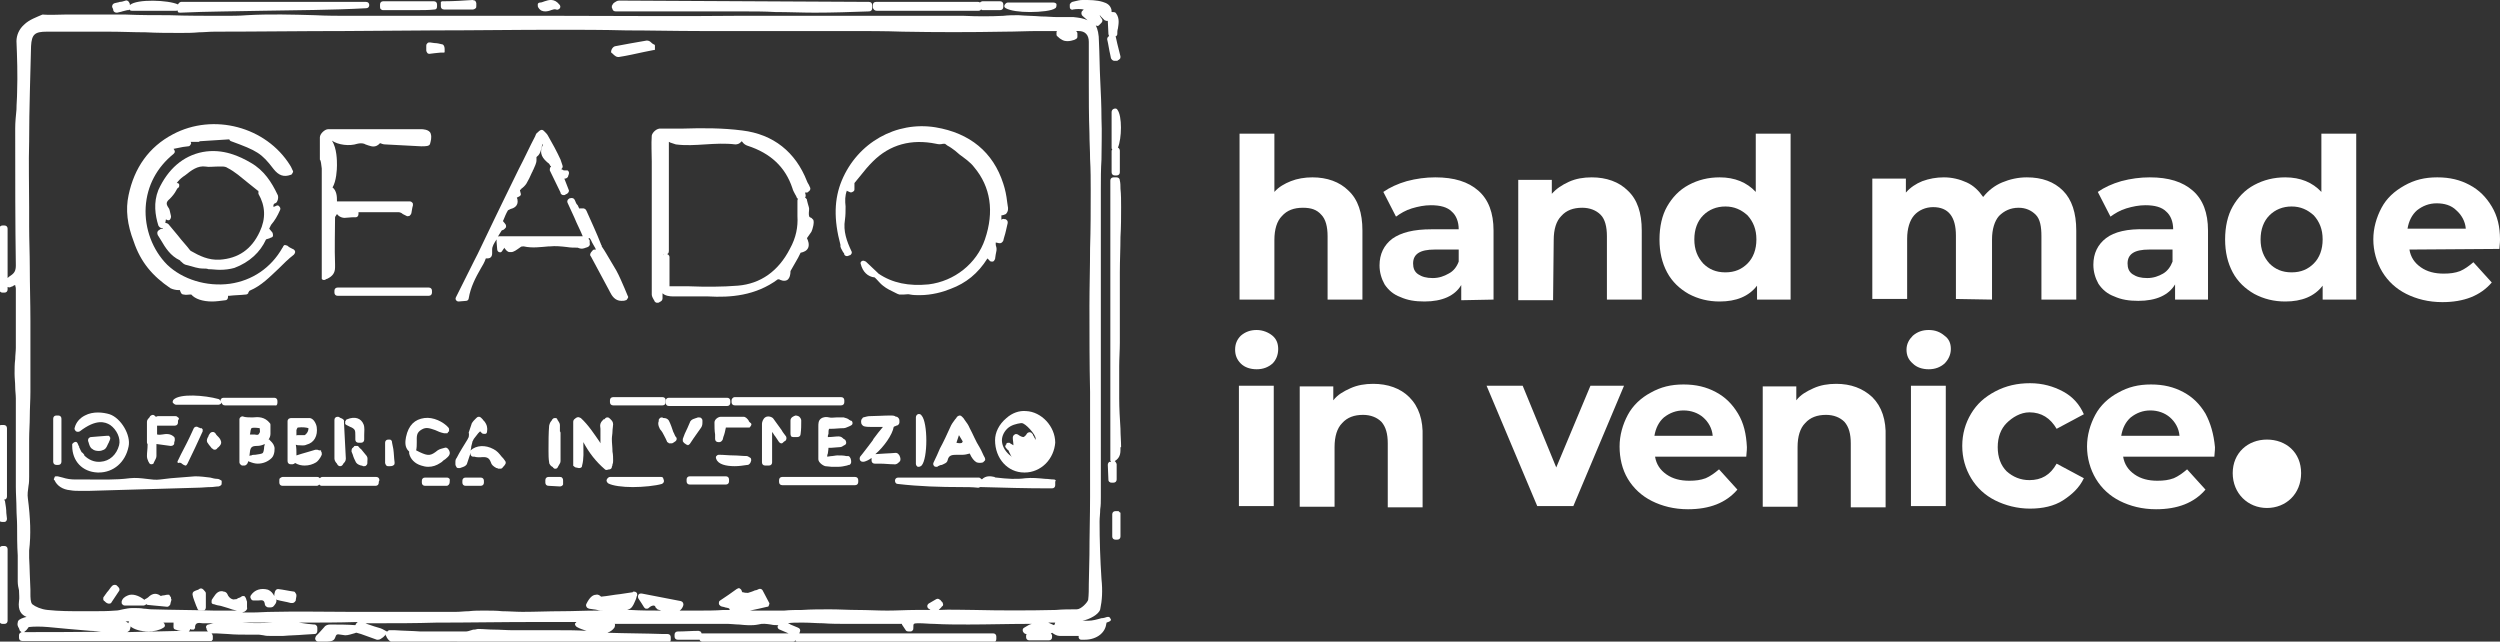 <?xml version="1.0" encoding="utf-8"?>
<!-- Generator: Adobe Illustrator 26.4.1, SVG Export Plug-In . SVG Version: 6.00 Build 0)  -->
<svg version="1.1" id="Layer_1" xmlns="http://www.w3.org/2000/svg" xmlns:xlink="http://www.w3.org/1999/xlink" x="0px" y="0px"
	 viewBox="0 0 394.7 101.3" style="enable-background:new 0 0 394.7 101.3;" xml:space="preserve">
<rect x="0" y="0" width="394.7" height="101.3" fill="#333333" stroke="none"/>
<style type="text/css">
	.st0{fill:#FFFFFF;}
</style>
<path class="st0" d="M208.6,33.9c0.7,0.7,1,1.9,1,3.4v10h5.5V36.4c0-2.8-0.7-4.9-2.2-6.3v0c-1.4-1.4-3.4-2.1-5.7-2.1
	c-1.2,0-2.4,0.2-3.4,0.6c-1,0.4-1.9,0.9-2.6,1.7v-9.2h-5.5v26.2h5.5v-9.4c0-1.7,0.4-3,1.2-3.8c0.8-0.9,1.9-1.3,3.3-1.3
	C207,32.8,207.9,33.1,208.6,33.9L208.6,33.9z"/>
<path class="st0" d="M235.8,47.3V36.4c0-2.8-0.8-4.9-2.4-6.3h0c-1.6-1.4-3.8-2.1-6.8-2.1c-1.5,0-3,0.2-4.5,0.6
	c-1.4,0.4-2.7,1-3.7,1.7l2,3.9c0.7-0.5,1.5-1,2.5-1.3c1-0.3,2-0.5,3-0.5c1.5,0,2.6,0.3,3.3,1c0.7,0.6,1.1,1.6,1.1,2.8H226
	c-2.8,0-4.8,0.5-6.2,1.5c-1.3,1-2,2.4-2,4.2c0,1.1,0.3,2.1,0.8,3c0.6,0.9,1.4,1.6,2.5,2c1.1,0.5,2.3,0.7,3.8,0.7
	c2.8,0,4.8-0.9,5.8-2.6v2.4L235.8,47.3L235.8,47.3z M230.3,41.3c-0.3,0.8-0.8,1.5-1.6,1.9h0c-0.7,0.4-1.5,0.7-2.5,0.7
	s-1.7-0.2-2.3-0.6s-0.8-1-0.8-1.7c0-1.5,1.1-2.2,3.4-2.2h3.8C230.3,39.4,230.3,41.3,230.3,41.3z"/>
<path class="st0" d="M245.3,37.9c0-1.7,0.4-3,1.2-3.8c0.8-0.9,1.9-1.3,3.3-1.3c1.2,0,2.2,0.4,2.9,1.1c0.7,0.7,1,1.9,1,3.4v10h5.5
	V36.4c0-2.8-0.7-4.9-2.2-6.3h0c-1.4-1.4-3.4-2.1-5.7-2.1c-1.3,0-2.5,0.2-3.6,0.7s-2,1.1-2.7,1.9v-2.2h-5.3v19h5.5L245.3,37.9
	L245.3,37.9z"/>
<path class="st0" d="M282.7,47.3V21.1l0,0v0h-5.5v9.2c-1.4-1.5-3.3-2.3-5.7-2.3c-1.8,0-3.4,0.4-4.9,1.2c-1.5,0.8-2.6,2-3.4,3.4
	s-1.2,3.2-1.2,5.2s0.4,3.7,1.2,5.2s2,2.6,3.4,3.4c1.5,0.8,3.1,1.2,4.9,1.2c2.6,0,4.6-0.8,5.9-2.5v2.2L282.7,47.3L282.7,47.3z
	 M275.9,41.6c-0.9,0.9-2,1.4-3.5,1.4s-2.6-0.5-3.5-1.4c-0.9-1-1.4-2.2-1.4-3.8s0.5-2.9,1.4-3.8s2.1-1.4,3.5-1.4s2.5,0.5,3.5,1.4
	c0.9,1,1.4,2.2,1.4,3.8S276.8,40.7,275.9,41.6z"/>
<path class="st0" d="M314.5,47.3v-9.5c0-1.6,0.4-2.9,1.1-3.7c0.8-0.8,1.8-1.3,3.1-1.3c1.1,0,2,0.4,2.7,1.1s0.9,1.9,0.9,3.4v10h5.5
	V36.4c0-2.8-0.7-4.9-2.1-6.3v0c-1.4-1.4-3.3-2.1-5.7-2.1c-1.4,0-2.7,0.3-3.9,0.8c-1.2,0.5-2.2,1.3-3,2.3c-0.7-1-1.5-1.8-2.6-2.3
	c-1.1-0.5-2.3-0.8-3.6-0.8c-1.2,0-2.3,0.2-3.4,0.6c-1,0.4-1.9,1-2.6,1.8v-2.2h-5.3v19h5.5v-9.5c0-1.6,0.4-2.9,1.1-3.7s1.8-1.3,3-1.3
	c2.4,0,3.6,1.5,3.6,4.5v10L314.5,47.3L314.5,47.3z"/>
<path class="st0" d="M332.5,37.6c-1.3,1-2,2.4-2,4.2c0,1.1,0.3,2.1,0.8,3c0.6,0.9,1.4,1.6,2.5,2c1.1,0.5,2.3,0.7,3.8,0.7
	c2.8,0,4.8-0.9,5.8-2.6v2.4h5.2V36.4c0-2.8-0.8-4.9-2.4-6.3h0c-1.6-1.4-3.8-2.1-6.8-2.1c-1.5,0-3,0.2-4.5,0.6
	c-1.4,0.4-2.7,1-3.7,1.7l2,3.9c0.7-0.5,1.5-1,2.5-1.3c1-0.3,2-0.5,3-0.5c1.5,0,2.6,0.3,3.3,1c0.7,0.6,1.1,1.6,1.1,2.8h-4.4
	C335.9,36.1,333.8,36.6,332.5,37.6L332.5,37.6z M343,39.4v1.9c-0.3,0.8-0.8,1.5-1.5,1.9h0c-0.7,0.4-1.5,0.7-2.5,0.7
	s-1.7-0.2-2.3-0.6s-0.8-1-0.8-1.7c0-1.5,1.1-2.2,3.4-2.2C339.2,39.4,343,39.4,343,39.4z"/>
<path class="st0" d="M366.5,30.3c-1.4-1.5-3.3-2.3-5.7-2.3c-1.8,0-3.4,0.4-4.9,1.2c-1.5,0.8-2.6,2-3.4,3.4s-1.2,3.2-1.2,5.2
	s0.4,3.7,1.2,5.2s2,2.6,3.4,3.4c1.5,0.8,3.1,1.2,4.9,1.2c2.6,0,4.6-0.8,5.9-2.5v2.2h5.3V21.1l0,0v0h-5.5L366.5,30.3L366.5,30.3z
	 M365.3,41.6c-0.9,0.9-2,1.4-3.5,1.4s-2.6-0.5-3.5-1.4c-0.9-1-1.4-2.2-1.4-3.8s0.5-2.9,1.4-3.8s2.1-1.4,3.5-1.4s2.5,0.5,3.5,1.4
	c0.9,1,1.4,2.2,1.4,3.8S366.2,40.7,365.3,41.6z"/>
<path class="st0" d="M394.6,39.3c0.1-0.9,0.1-1.4,0.1-1.5c0-2-0.4-3.7-1.3-5.2c-0.9-1.5-2-2.6-3.5-3.4c-1.5-0.8-3.1-1.2-5.1-1.2
	s-3.6,0.4-5.2,1.3s-2.8,2-3.6,3.5s-1.3,3.2-1.3,5s0.5,3.6,1.4,5.1c0.9,1.5,2.2,2.7,3.8,3.5s3.5,1.3,5.7,1.3c3.4,0,6-1,7.8-3.1
	l-2.9-3.2c-0.7,0.6-1.4,1.1-2.1,1.4c-0.8,0.3-1.6,0.4-2.6,0.4c-1.4,0-2.6-0.3-3.6-1s-1.6-1.6-1.8-2.8L394.6,39.3L394.6,39.3
	L394.6,39.3z M380.1,36.1c0.2-1.2,0.7-2.2,1.5-2.9h0c0.9-0.7,1.9-1.1,3.1-1.1s2.3,0.3,3.1,1.1c0.8,0.7,1.4,1.7,1.5,2.9L380.1,36.1
	L380.1,36.1z"/>
<path class="st0" d="M198.4,52.1c-1,0-1.8,0.3-2.5,0.9c-0.6,0.6-0.9,1.3-0.9,2.2s0.3,1.6,0.9,2.2v0c0.6,0.6,1.5,0.9,2.5,0.9
	s1.8-0.3,2.5-0.9c0.6-0.6,0.9-1.4,0.9-2.3c0-0.9-0.3-1.6-0.9-2.1S199.4,52.1,198.4,52.1z"/>
<rect x="195.6" y="60.9" class="st0" width="5.5" height="19"/>
<path class="st0" d="M222.5,62.7c-1.4-1.4-3.4-2.1-5.7-2.1c-1.3,0-2.5,0.2-3.6,0.7s-2,1-2.7,1.9v-2.2h-5.3v19h5.5v-9.4
	c0-1.7,0.4-3,1.2-3.8c0.8-0.9,1.9-1.3,3.3-1.3c1.2,0,2.2,0.4,2.9,1.1c0.7,0.8,1,1.9,1,3.4v10.1h5.5V69
	C224.7,66.3,224,64.2,222.5,62.7L222.5,62.7L222.5,62.7z"/>
<polygon class="st0" points="251.1,60.9 245.7,73.8 240.4,60.9 234.7,60.9 242.7,79.9 248.4,79.9 256.4,60.9 "/>
<path class="st0" d="M274.4,65.3c-0.9-1.5-2-2.6-3.5-3.4c-1.5-0.8-3.1-1.2-5.1-1.2s-3.6,0.4-5.2,1.3c-1.5,0.8-2.8,2-3.6,3.5
	s-1.3,3.2-1.3,5s0.4,3.6,1.3,5.1c0.9,1.5,2.2,2.7,3.8,3.5c1.6,0.8,3.5,1.3,5.7,1.3c3.4,0,6-1,7.8-3.1l-2.9-3.2
	c-0.7,0.6-1.4,1.1-2.1,1.4c-0.8,0.3-1.6,0.4-2.6,0.4c-1.4,0-2.6-0.3-3.6-1c-1-0.7-1.6-1.6-1.8-2.8h14.4c0.1-0.9,0.1-1.4,0.1-1.5
	C275.7,68.5,275.3,66.8,274.4,65.3L274.4,65.3z M261.2,68.8c0.2-1.2,0.7-2.2,1.5-2.9h0c0.9-0.7,1.9-1.1,3.1-1.1s2.3,0.4,3.1,1.1
	s1.4,1.7,1.5,2.9H261.2L261.2,68.8z"/>
<polygon class="st0" points="275.6,72 275.6,72 275.6,72 "/>
<path class="st0" d="M295.6,62.7c-1.5-1.4-3.4-2.1-5.7-2.1c-1.3,0-2.5,0.2-3.6,0.7s-2,1-2.7,1.9v-2.2h-5.3v19h5.5v-9.4
	c0-1.7,0.4-3,1.2-3.8c0.8-0.9,1.9-1.3,3.3-1.3c1.2,0,2.2,0.4,2.9,1.1c0.7,0.8,1,1.9,1,3.4v10.1h5.5V69
	C297.8,66.3,297.1,64.2,295.6,62.7L295.6,62.7L295.6,62.7z"/>
<path class="st0" d="M304.5,52.1c-1,0-1.8,0.3-2.5,0.9c-0.6,0.6-1,1.3-1,2.2s0.3,1.6,1,2.2v0c0.6,0.6,1.5,0.9,2.5,0.9
	s1.8-0.3,2.5-0.9c0.6-0.6,1-1.4,1-2.3c0-0.9-0.3-1.6-1-2.1C306.3,52.4,305.5,52.1,304.5,52.1z"/>
<rect x="301.7" y="60.9" class="st0" width="5.5" height="19"/>
<path class="st0" d="M320.4,65.1c1.9,0,3.3,0.9,4.3,2.6l4.3-2.3c-0.7-1.6-1.8-2.8-3.3-3.6s-3.2-1.3-5.2-1.3s-3.8,0.4-5.5,1.3
	s-2.9,2-3.8,3.5c-0.9,1.5-1.4,3.2-1.4,5.1s0.5,3.6,1.4,5.1c0.9,1.5,2.2,2.7,3.8,3.5v0c1.6,0.8,3.5,1.3,5.5,1.3s3.8-0.4,5.2-1.3
	s2.6-2,3.3-3.5l-4.3-2.3c-1,1.8-2.4,2.6-4.3,2.6c-1.4,0-2.6-0.5-3.6-1.4c-0.9-0.9-1.4-2.2-1.4-3.8s0.5-2.9,1.4-3.8
	S319,65.1,320.4,65.1z"/>
<polygon class="st0" points="349.4,72 349.4,72 349.4,72 "/>
<path class="st0" d="M348.2,65.3c-0.9-1.5-2-2.6-3.5-3.4c-1.5-0.8-3.1-1.2-5.1-1.2s-3.6,0.4-5.2,1.3c-1.5,0.8-2.8,2-3.6,3.5
	s-1.3,3.2-1.3,5s0.5,3.6,1.4,5.1c0.9,1.5,2.2,2.7,3.8,3.5c1.6,0.8,3.5,1.3,5.7,1.3c3.4,0,6-1,7.8-3.1l-2.9-3.2
	c-0.7,0.6-1.4,1.1-2.1,1.4c-0.8,0.3-1.6,0.4-2.6,0.4c-1.4,0-2.6-0.3-3.6-1c-1-0.7-1.6-1.6-1.8-2.8h14.4c0.1-0.9,0.1-1.4,0.1-1.5
	C349.5,68.5,349,66.8,348.2,65.3z M334.9,68.8c0.2-1.2,0.7-2.2,1.5-2.9h0c0.9-0.7,1.9-1.1,3.1-1.1s2.3,0.4,3.1,1.1s1.4,1.7,1.5,2.9
	H334.9L334.9,68.8z"/>
<path class="st0" d="M357.9,69.4c-3,0-5.4,2.1-5.4,5.3s2.4,5.5,5.4,5.5s5.4-2.2,5.4-5.5S360.9,69.4,357.9,69.4z"/>
<path class="st0" d="M0.4,86.2h0.3c0.3,0,0.5,0.2,0.5,0.5V98c0,0.3-0.2,0.5-0.5,0.5H0.4c-0.3,0-0.5-0.2-0.5-0.5V86.7
	C-0.1,86.4,0.1,86.2,0.4,86.2z"/>
<path class="st0" d="M0.3,82.4C0.3,82.4,0.3,82.4,0.3,82.4c0.2,0,0.2,0,0.3,0l0.1,0c0.3,0,0.4-0.3,0.4-0.5l-0.1-0.9
	c0-0.6-0.1-1.2-0.2-1.8c0-0.1-0.1-0.3-0.2-0.3c0,0,0,0,0,0c0.3,0,0.5-0.2,0.5-0.5V67.6c0-0.3-0.2-0.5-0.5-0.5H0.2
	c-0.3,0-0.5,0.2-0.5,0.5v10.6c0,0.2,0.1,0.3,0.3,0.4h-0.1c-0.3,0.1-0.4,0.3-0.4,0.5c0.1,0.8,0.1,1.7,0.2,2.5l0,0.2
	C-0.2,82.2,0,82.4,0.3,82.4C0.2,82.4,0.3,82.4,0.3,82.4z"/>
<path class="st0" d="M17.9,1.7C18,1.9,18.2,2,18.4,2c0,0,0.1,0,0.1,0c0.3-0.1,0.6-0.1,0.8-0.2c0.3-0.1,0.5-0.1,0.8-0.2
	c0,0,0,0,0.1,0c0,0,0,0,0,0c0,0,0.1,0,0.1,0c0,0,0,0,0.1-0.1c0,0,0,0,0,0c0,0,0,0,0,0c0.1,0.1,0.2,0.2,0.4,0.2h7
	c0.1,0,0.2,0,0.2-0.1c0,0.1,0.1,0.2,0.1,0.3c0.1,0.1,0.2,0.1,0.4,0.1c0,0,0,0,0,0c4.3-0.2,8.7-0.2,13-0.3c5.3-0.1,10.8-0.1,16.3-0.4
	c0.3,0,0.5-0.2,0.5-0.5c0-0.3-0.2-0.5-0.5-0.5H28.6c-0.2,0-0.4,0.2-0.5,0.4c0,0,0,0,0,0c-1.5-0.7-6.5-0.9-7.6,0.1c0,0,0,0,0,0
	c0-0.1,0-0.1,0-0.2l-0.1-0.2c-0.1-0.2-0.3-0.4-0.6-0.3c-0.3,0.1-0.6,0.2-0.9,0.2c-0.2,0.1-0.5,0.1-0.8,0.2c-0.3,0.1-0.4,0.3-0.4,0.6
	C17.8,1.3,17.9,1.5,17.9,1.7L17.9,1.7z"/>
<path class="st0" d="M34.3,75.6c-0.4,0-0.7-0.1-1.1-0.2c-0.8-0.1-1.6-0.2-2.4-0.2c-1.3,0.1-2.6,0.2-3.8,0.3
	c-0.6,0.1-1.1,0.1-1.7,0.2c-0.7,0.1-1.4,0-2.2-0.1c-0.8-0.1-1.7-0.2-2.6-0.1c-2.3,0.3-4.6,0.2-6.9,0.2c-0.6,0-1.2,0-1.8,0
	c-0.6,0-1.3-0.1-1.9-0.3c-0.3-0.1-0.5-0.1-0.8-0.2c-0.1,0-0.1,0-0.2,0c0,0,0,0,0,0c0,0,0,0-0.1,0c0,0,0,0,0,0c0,0,0,0,0,0
	c-0.1,0-0.2,0.1-0.2,0.2c0,0,0,0,0,0c0,0.1-0.1,0.2-0.1,0.2l0,0c0,0.1,0,0.2,0.1,0.2c0.4,0.9,1.3,1.5,2.5,1.6
	c0.5,0.1,1.1,0.1,1.6,0.1c0.4,0,0.9,0,1.3,0l17.2-0.5c0.7,0,1.4-0.1,2.1-0.1c0.4,0,0.8-0.1,1.2-0.1c0.1,0,0.3-0.1,0.4-0.2
	s0.1-0.2,0.1-0.4c0-0.1,0-0.2,0-0.3C34.8,75.8,34.6,75.6,34.3,75.6L34.3,75.6z"/>
<path class="st0" d="M15.4,74.6c0.1,0,0.1,0,0.2,0c2.3,0,4.2-1.6,4.7-4.1c0.4-1.8-1.2-4.5-3-5.1c-1-0.3-2.6-0.5-3.9,0.2
	c-0.8,0.4-1.4,1.1-1.6,1.9c-0.1,0.2,0,0.4,0.2,0.6c0.2,0.1,0.4,0.1,0.6,0c2.6-2,4-1.5,4.8-1c1,0.7,1.7,2.1,1.4,3.2
	c-0.4,1.5-1.5,2.5-2.9,2.6c-1,0.1-1.9-0.3-2.6-1c0,0,0,0,0-0.1c-0.1-0.1-0.2-0.3-0.4-0.4c-0.1-0.1-0.1-0.2-0.1-0.2
	c-0.1-0.1-0.1-0.2-0.2-0.4c-0.1-0.1-0.1-0.2-0.1-0.3c-0.1-0.1-0.1-0.2-0.2-0.4c0-0.1-0.1-0.1-0.1-0.2c-0.1-0.1-0.2-0.2-0.4-0.1
	c-0.1,0-0.2,0.1-0.3,0.2c0,0,0,0,0,0c0,0,0,0,0,0c0,0-0.1,0.1-0.1,0.1c0,0,0,0,0,0.1c0,0.1,0,0.1,0,0.2C11.4,72.8,13,74.5,15.4,74.6
	L15.4,74.6z"/>
<path class="st0" d="M8.9,65.6h0.3c0.3,0,0.5,0.2,0.5,0.5v6.8c0,0.3-0.2,0.5-0.5,0.5H8.9c-0.3,0-0.5-0.2-0.5-0.5v-6.8
	C8.4,65.8,8.6,65.6,8.9,65.6z"/>
<path class="st0" d="M28.6,73.1l0.1,0.1c0.1,0.1,0.2,0.1,0.3,0.2c0.1,0,0.2,0.1,0.2,0.1c0,0,0.1,0,0.1,0c0.1,0,0.2-0.1,0.3-0.3
	c0.4-0.8,0.8-1.7,1.2-2.5c0.4-0.9,0.8-1.7,1.2-2.6c0-0.1,0-0.1,0-0.2l0,0l0,0c0,0,0,0,0,0c0-0.1,0-0.2-0.1-0.2c0,0,0,0,0,0
	c0-0.1-0.1-0.1-0.2-0.1c0,0,0,0-0.1,0c-0.1-0.1-0.3-0.1-0.4-0.2c-0.2-0.1-0.5,0-0.6,0.2l-0.6,1.3c-0.6,1.3-1.3,2.5-1.9,3.8
	c-0.1,0.1-0.1,0.3,0,0.4C28.4,73,28.5,73.1,28.6,73.1L28.6,73.1z"/>
<path class="st0" d="M17.4,69.3C17.4,69.3,17.4,69.3,17.4,69.3c0-0.1,0-0.1,0-0.1c0,0,0-0.1,0-0.1c0,0,0-0.1-0.1-0.1c0,0,0,0,0-0.1
	l0,0c0,0-0.1-0.1-0.1-0.1c0,0,0,0-0.1,0c-0.1,0-0.1,0-0.2,0c-1,0.1-1.6,0.1-2.5,0.2c-0.2,0-0.3,0.1-0.4,0.2
	c-0.1,0.1-0.1,0.3-0.1,0.4c0,0.1,0.1,0.2,0.1,0.3c0.1,0.3,0.2,0.8,0.6,1c0.2,0.2,0.6,0.3,1,0.3c0.3,0,0.6-0.1,0.8-0.2
	c0.4-0.2,0.5-0.6,0.7-1c0.1-0.1,0.1-0.3,0.2-0.4C17.3,69.6,17.3,69.5,17.4,69.3L17.4,69.3L17.4,69.3L17.4,69.3L17.4,69.3z"/>
<path class="st0" d="M27,94.4C27,94.4,27,94.4,27,94.4c0-0.1,0-0.1-0.1-0.2c0,0,0-0.1-0.1-0.1c0,0,0,0,0-0.1c0,0-0.1-0.1-0.1-0.1
	c0,0,0,0,0,0c-0.1,0-0.1,0-0.2,0h0c0,0-0.1,0-0.1,0c0,0,0,0,0,0c-0.2,0-0.4,0.1-0.6,0.1c-0.2,0-0.4,0.1-0.4,0.1
	c-0.9-0.7-1.6-0.2-2,0.2c-0.1,0.1-0.3,0.2-0.5,0.3c0,0-0.1,0.1-0.1,0.1c-0.9-0.7-1.9-1-2.6-0.7c-0.5,0.2-0.9,0.5-1,1
	c0,0.2,0,0.3,0.1,0.4s0.2,0.2,0.4,0.2h3c0.1,0,0.3-0.1,0.4-0.2c0.1,0,0.1,0.1,0.2,0.1l1,0.1c0.8,0.1,1.4,0.1,2.1,0.2c0,0,0,0,0,0
	c0.2,0,0.4-0.2,0.5-0.4c0-0.2,0.1-0.4,0.2-0.8v0C27,94.7,27,94.6,27,94.4C27,94.5,27,94.5,27,94.4C27,94.5,27,94.5,27,94.4L27,94.4z
	"/>
<path class="st0" d="M28.1,65.9c-0.1-0.1-0.2-0.2-0.4-0.2h-2.8c-0.1,0-0.2,0.1-0.3,0.1c0,0-0.1-0.1-0.1-0.1
	c-0.1-0.1-0.2-0.2-0.4-0.2c-0.1,0-0.3,0.1-0.4,0.2c0,0.1-0.1,0.1-0.1,0.2c-0.2,0.2-0.4,0.4-0.4,0.7c0,0.8,0,1.6,0,2.4v0.8
	c0,0.1,0,0.2,0.1,0.3v0.2c0,0.6-0.1,1.1-0.1,1.7c0,0.3,0.1,0.6,0.2,0.8c0,0.1,0.1,0.1,0.1,0.2c0.1,0.2,0.2,0.3,0.4,0.3h0
	c0.2,0,0.4-0.1,0.4-0.3c0-0.1,0.1-0.1,0.1-0.2c0.1-0.2,0.3-0.5,0.3-0.8c0-0.6,0-1.3,0-1.9l2.2,0.3c0,0,0,0,0.1,0l0,0l0,0
	c0.2,0,0.4-0.1,0.5-0.3c0,0,0,0,0,0c0,0,0-0.1,0-0.1c0,0,0,0,0-0.1l0,0l0.1-0.4c0-0.2,0-0.4-0.1-0.5c-0.6-0.6-1.3-0.5-1.9-0.4
	c-0.2,0-0.5,0.1-0.7,0c0,0-0.1,0-0.1,0c0-0.5,0-1,0-1.4h2.8c0.3,0,0.5-0.2,0.5-0.5c0,0,0,0,0-0.1c0-0.1,0-0.2,0-0.2
	C28.3,66.1,28.3,66,28.1,65.9L28.1,65.9z"/>
<path class="st0" d="M31.7,92.9c-0.1,0-0.3,0.1-0.4,0.2c-0.6,0.2-0.9,0.3-0.9,0.7c0,0,0,0.1,0,0.1c0.1,0.6,0.4,1.2,0.6,1.8l0.1,0.2
	c0,0.1,0.1,0.2,0.1,0.3l0,0l0,0l0,0l0,0c0,0,0.1,0,0.1,0.1c0,0,0,0,0.1,0.1c0.1,0,0.1,0,0.2,0c0,0,0.1,0,0.2,0c0.1,0,0.1,0,0.2,0
	l0.1,0c0.2,0,0.4-0.2,0.4-0.5v-2.2c0-0.2-0.1-0.3-0.2-0.4C32,92.9,31.8,92.9,31.7,92.9L31.7,92.9z"/>
<path class="st0" d="M34.3,68.8c-0.1-0.1-0.2-0.2-0.3-0.4c-0.1-0.1-0.2-0.2-0.4-0.2l0,0c-0.2,0-0.4,0.1-0.5,0.3
	c-0.1,0.1-0.2,0.3-0.2,0.4c-0.2,0.3-0.3,0.6-0.2,0.9c0.2,0.3,0.4,0.6,0.6,0.8c0.1,0.1,0.1,0.2,0.2,0.2c0.1,0.1,0.2,0.2,0.4,0.2l0,0
	c0.2,0,0.3-0.1,0.4-0.2c0-0.1,0.1-0.1,0.2-0.2c0.2-0.2,0.5-0.5,0.4-0.9C34.8,69.3,34.6,69.1,34.3,68.8L34.3,68.8z"/>
<path class="st0" d="M18.7,92.7L18.7,92.7c0,0-0.1-0.1-0.1-0.1c-0.1-0.1-0.1-0.1-0.2-0.2c-0.2-0.1-0.5-0.1-0.7,0.1
	c-0.3,0.3-0.5,0.7-0.8,1l-0.5,0.7c-0.1,0.1-0.1,0.2-0.1,0.4c0,0.1,0.1,0.3,0.2,0.3l0.1,0.1c0.1,0.1,0.2,0.2,0.3,0.2
	c0.1,0.1,0.2,0.1,0.3,0.1c0,0,0.1,0,0.1,0c0.1,0,0.3-0.1,0.3-0.2c0.2-0.3,0.4-0.6,0.6-0.9c0.2-0.3,0.4-0.6,0.6-0.9
	C18.9,93.2,18.9,92.9,18.7,92.7L18.7,92.7L18.7,92.7z"/>
<path class="st0" d="M60,1.1c0,0.1,0,0.3,0.2,0.4c0.1,0.1,0.2,0.1,0.3,0.1l0,0c0.9,0,1.8,0,2.7,0c0.8,0,1.7,0,2.5,0c1,0,2,0,2.9-0.1
	C68.9,1.5,69,1.3,69,1l0-0.3c0-0.3-0.2-0.5-0.5-0.5h-8c-0.3,0-0.5,0.2-0.5,0.5c0,0,0,0.1,0,0.1V1.1L60,1.1z"/>
<path class="st0" d="M69.6,0.8c0,0,0,0.1,0,0.1V1c0,0.3,0.2,0.5,0.5,0.5h4.6c0.1,0,0.3-0.1,0.4-0.2c0.1-0.1,0.1-0.2,0.1-0.4
	c0-0.1,0-0.2,0-0.4c0-0.1-0.1-0.3-0.2-0.4C74.9,0.1,74.7,0,74.6,0c-1.5,0.1-3,0.2-4.5,0.2c-0.1,0-0.2,0-0.3,0c0,0,0,0,0,0s0,0,0,0
	c-0.1,0-0.1,0.1-0.2,0.1c0,0,0,0,0,0C69.6,0.6,69.6,0.6,69.6,0.8L69.6,0.8L69.6,0.8L69.6,0.8L69.6,0.8z"/>
<path class="st0" d="M86.1,1.8c0.3,0,0.7-0.1,0.9-0.2c0.3-0.1,0.6-0.2,0.8-0.1c0.2,0.1,0.4,0,0.6-0.2c0.1-0.2,0.1-0.4-0.1-0.6
	C87.5-0.3,86.6,0,86,0.2c-0.3,0.1-0.5,0.2-0.7,0.2c-0.2,0-0.4,0.1-0.4,0.3s0,0.4,0.1,0.5C85.3,1.7,85.7,1.8,86.1,1.8L86.1,1.8z"/>
<path class="st0" d="M110.3,99.6c-1.1,0-2.2,0.1-3.3,0.1c-0.3,0-0.5,0.2-0.5,0.5v0.3c0,0.3,0.2,0.5,0.5,0.5h3.2c0,0,0.1,0,0.1,0
	c0.3,0,0.5-0.2,0.5-0.5v-0.4c0-0.1-0.1-0.3-0.2-0.4C110.5,99.7,110.4,99.6,110.3,99.6L110.3,99.6z"/>
<path class="st0" d="M26.9,45.5c0.4,0.2,0.9,0.3,1.3,0.3c0.1,0,0.1,0,0.2,0c0.1,0.3,0.2,0.7,0.6,0.7c0.4,0.1,0.7,0,1,0
	c0.1,0,0.1,0,0.2,0c0.6,0.7,1.8,1.1,3.3,1.1c0.6,0,1.3-0.1,2.1-0.2c0.2,0,0.4-0.2,0.4-0.5c0-0.1,0-0.1,0-0.2h0.2
	c0.8-0.1,1.7-0.1,2.6-0.2c0.2,0,0.3-0.1,0.4-0.2c0,0,0-0.1,0-0.1c0.1-0.2,0.2-0.3,0.2-0.3c1.9-0.8,3.2-2.2,4.6-3.5
	c0.8-0.8,1.5-1.5,2.4-2.2c0.1-0.1,0.2-0.3,0.2-0.4c0-0.2-0.1-0.3-0.2-0.4L46,39.2c-0.2-0.1-0.4-0.2-0.5-0.3c0,0-0.1-0.1-0.1-0.1
	c-0.1,0-0.2-0.1-0.3-0.1c0,0-0.1,0-0.1,0c0,0,0,0,0,0c0,0,0,0,0,0c0,0-0.1,0-0.1,0h0c0,0,0,0,0,0c0,0-0.1,0-0.1,0.1c0,0,0,0-0.1,0.1
	c0,0,0,0,0,0c0,0.1,0,0.1-0.1,0.2c-1.8,3.2-4.8,5.2-8.3,5.7c-3.7,0.5-7.5-0.7-9.9-3c-2.3-2.3-3.6-5.7-3.4-9.1
	c0.2-3.4,1.8-6.3,4.4-8.4c0.1-0.1,0.2-0.2,0.2-0.4c0-0.1-0.1-0.3-0.2-0.4c0.5-0.1,1-0.2,1.5-0.3l0.8-0.1c0.2,0,0.3-0.1,0.4-0.3
	c0.1-0.1,0.1-0.2,0-0.4h1.2c0.1,0,0.2,0,0.2-0.1l4.7-0.3c0,0.1,0.2,0.3,0.3,0.3c4.1,1.5,4.8,1.9,6.7,4.4c0.8,1,1.6,1.3,2.7,0.9
	c0.1,0,0.2-0.1,0.3-0.3s0.1-0.3,0-0.4c-0.1-0.2-0.2-0.5-0.4-0.8c-3.8-6.1-12.1-8.3-18.5-4.9c-3.8,2-6.1,5.3-7,9.6
	c-0.5,2.3-0.2,4.7,0.8,7.3C22.2,41.4,24.1,43.6,26.9,45.5L26.9,45.5z"/>
<path class="st0" d="M50.8,26.6l0,15.8c0,0.3,0,0.5,0,0.8c0,0.1,0,0.2,0,0.3c0,0,0,0.1,0,0.1c0,0,0,0,0,0.1c0,0,0,0.1,0,0.1
	c0,0,0,0,0,0.1c0,0,0,0,0,0.1c0,0.1,0.1,0.1,0.2,0.2c0,0,0,0,0,0l0,0l0,0l0,0h0c0.1,0,0.1,0,0.2,0l0,0l0,0c0,0,0,0,0,0
	c0.1,0,0.2,0,0.2-0.1c0.1,0,0.2-0.1,0.3-0.1c0.8-0.4,1.2-0.9,1.2-1.8c0-0.1,0-0.3,0-0.5c-0.1-2.5,0-5.2,0-7.4c0-0.1,0.2-0.3,0.3-0.5
	c0.1,0.1,0.2,0.2,0.3,0.3c0.3,0.2,0.6,0.3,0.9,0.3l0,0c0.4,0,0.9-0.1,1.5-0.1l0.3,0c0.2,0,0.4-0.2,0.4-0.5c0-0.1,0-0.2,0-0.3h0.1
	c2,0,4.1,0,6.2,0c0.2,0,0.5,0.1,0.7,0.3c0.2,0.1,0.4,0.2,0.6,0.3c0.1,0.1,0.3,0,0.4,0s0.2-0.2,0.3-0.3c0.1-0.2,0.1-0.6,0.2-1
	l0.1-0.4c0-0.2,0-0.3-0.1-0.4s-0.2-0.2-0.4-0.2H53.2v0c0-0.4,0-0.8-0.1-1.2c-0.1-0.4-0.3-0.8-0.6-1c0,0,0,0,0,0
	c0.6-1,0.7-2.8,0.7-3.5c0-0.7,0-2.7-0.8-3.9c0,0,0,0,0,0c1,0.7,2.8,0.9,4,0.5c0.4-0.1,0.8-0.1,1.1,0l0.2,0.1
	c0.6,0.2,1.2,0.5,1.8,0.2c0.2-0.1,0.3-0.2,0.5-0.4c0,0,0,0,0,0c0.3,0.1,0.5,0.2,0.8,0.2c1.9,0.1,3.8,0.2,5.7,0.3
	c0.7,0,1.3,0,1.4-0.4c0.1-0.4,0.3-1,0.1-1.6c-0.2-0.7-1.4-0.7-1.4-0.7c-1,0-2,0-3,0c-1.2,0-2.3,0-3.5,0c-1.2,0-2.4,0-3.6,0
	c-1.6,0-3.1,0-4.7,0c-0.5,0-1.3,0.7-1.3,1.3c0,1.2,0,2.4,0,3.5C50.7,25.4,50.7,26,50.8,26.6L50.8,26.6z"/>
<path class="st0" d="M44.2,33.2c0.1-0.2,0.1-0.4-0.1-0.6c-0.1-0.2-0.4-0.2-0.5-0.1c-0.2,0.1-0.3,0.1-0.4,0.2c0,0,0,0,0,0
	c-0.1-0.3,0-0.5,0.2-0.6c0.1,0,0.3-0.1,0.4-0.4c0.1-0.2,0.2-0.7,0-1c-0.9-1.9-2.1-3.8-4.2-5c-1.7-1-4.4-2.3-7.6-1.7
	c-3.1,0.6-5.5,2.7-7,6c-0.8,2-0.5,4,0,5.6c0.1,0.2,0.3,0.4,0.5,0.4c0.1,0,0.1,0,0.2,0c0,0,0,0,0,0.1c0,0,0,0,0,0
	c-0.1,0-0.3,0-0.4,0.1l-0.3,0.2c-0.2,0.2-0.2,0.4-0.1,0.7c0.2,0.3,0.3,0.5,0.5,0.8c0.7,1.2,1.5,2.5,3,3.2c0,0,0.1,0.1,0.1,0.1
	c0,0,0,0.1,0.1,0.1c0.2,0.2,0.4,0.4,0.7,0.5l0.4,0.1c0.8,0.2,1.5,0.5,2.4,0.5c0.3,0,0.6,0,0.8,0.1c0.6,0,1.2,0.1,1.8,0.1
	c0.8,0,1.6-0.1,2.3-0.3c2.4-0.9,4.1-2.5,5-4.5c0.2-0.1,0.4-0.1,0.6-0.2l0.2-0.1c0.2,0,0.3-0.2,0.3-0.3s0-0.3-0.1-0.5l-0.5-0.6
	l0.3-0.6C43.4,34.8,43.8,34.1,44.2,33.2L44.2,33.2z M41,36.6c-1.3,2.8-3.4,4.2-6.3,4.4c-1.8,0.1-3.2-0.6-4.6-1.4c0,0,0,0,0,0l0,0
	c0,0-0.1-0.1-0.1-0.1c-0.6-0.8-1.3-1.5-1.9-2.3c-0.5-0.6-1-1.2-1.5-1.8c-0.1-0.1-0.3-0.2-0.5-0.2l0.1-0.6c0,0,0.1,0.1,0.1,0.1
	c0.2,0.1,0.4,0.1,0.5,0s0.2-0.3,0.2-0.5s-0.1-0.4-0.1-0.5c-0.1-0.3-0.1-0.7-0.3-0.9c-0.4-0.6-0.4-0.9,0.2-1.4c0.4-0.4,0.8-0.9,1-1.3
	c0.1-0.2,0.2-0.4,0.4-0.5c0.1-0.1,0.1-0.3,0.1-0.4c0-0.1-0.1-0.3-0.3-0.3c0,0,0,0-0.1,0c0.3-0.4,0.6-0.7,1-1l0.3-0.2
	c1-0.8,2-1.6,3.3-1.4c0.5,0.1,1,0,1.6,0c0.7,0,1.4-0.1,1.8,0.2c1.2,0.6,2.3,1.6,3.3,2.4c0.5,0.4,1,0.8,1.5,1.2c0,0,0.1,0,0.1,0.1
	c0,0.1,0,0.3,0,0.4C41.9,32.5,42,34.5,41,36.6L41,36.6z"/>
<path class="st0" d="M96.3,74.1c0.2-0.1,0.3-0.2,0.3-0.4c0.1-0.2,0.1-0.3,0.1-0.4c0.1-0.2,0.1-0.4,0.1-0.6c0-0.4,0-0.9-0.1-1.4
	c0-0.7-0.1-1.3-0.1-2c0-0.4,0.1-0.8,0.1-1.2s0.1-0.8,0.1-1.1c0-0.4-0.2-0.6-0.4-0.8c0,0-0.1-0.1-0.1-0.1c-0.1-0.1-0.2-0.2-0.4-0.2
	c-0.2,0-0.3,0.1-0.4,0.2c0,0.1-0.1,0.1-0.2,0.1c-0.2,0.2-0.4,0.4-0.5,0.7c-0.1,0.3,0,0.6,0,0.8c0,0.1,0,0.3,0,0.4V70
	c0-0.1-0.1-0.1-0.1-0.2c-0.9-1.3-1.8-2.7-3-3.8c-0.2-0.1-0.4-0.2-0.6-0.1c-0.1,0-0.1,0.1-0.2,0.1c0,0-0.1,0.1-0.1,0.1
	c-0.2,0.1-0.3,0.3-0.3,0.5v6.7c0,0.1,0,0.1,0,0.2c0,0,0,0,0,0c0,0,0,0,0,0c0,0.1,0.1,0.1,0.1,0.1c0,0,0,0,0.1,0.1
	c0.1,0.1,0.2,0.1,0.2,0.1l0.5,0.1c0.3,0,0.5-0.1,0.5-0.4c0.3-1.1,0.2-2.2,0.2-3.3c0-0.1,0-0.3,0-0.4c0.9,1.7,2,3.1,3.4,4.3
	c0.1,0.1,0.2,0.1,0.3,0.1C96.1,74.1,96.2,74.1,96.3,74.1L96.3,74.1z"/>
<path class="st0" d="M92.5,39.1c0.1,0,0.2-0.1,0.3-0.1c0.2-0.1,0.4-0.3,0.3-0.6L93.1,38c0-0.1-0.1-0.2-0.2-0.3l0.1-0.1
	c0,0,0,0,0.1,0l0.2,0.3c0.2,0.5,0.5,0.9,0.7,1.3c0,0,0,0.1,0.1,0.2l0,0c0,0,0,0,0,0c0,0,0,0,0,0l0,0c0,0,0,0-0.1,0
	c-0.2,0-0.3,0-0.4,0.1c-0.5,0.5-0.5,0.8-0.3,1c1,1.8,1.9,3.6,2.9,5.4l0.1,0.2c0.3,0.6,0.8,1.4,1.8,1.4c0.2,0,0.5,0,0.7-0.1
	c0.1,0,0.2-0.1,0.3-0.3c0.1-0.1,0.1-0.3,0-0.4c-0.2-0.4-0.3-0.8-0.5-1.2c-0.4-0.9-0.8-1.9-1.3-2.8c-0.5-0.9-1.1-1.8-1.6-2.7
	c-0.2-0.3-0.4-0.7-0.7-1.1l0-0.1c0-0.1-0.1-0.1-0.1-0.2c0,0,0,0,0,0c-0.7-1.8-1.5-3.5-2.3-5.3c-0.1-0.3-0.4-0.4-0.5-0.4
	c-0.1,0-0.4,0-0.5,0c-0.1,0-0.1,0.1-0.1,0.1c0-0.1-0.1-0.2-0.1-0.2c-0.1-0.1-0.1-0.3-0.2-0.4c-0.2-0.2-0.3-0.4-0.4-0.7l-0.1-0.2
	c-0.1-0.2-0.4-0.3-0.7-0.2c-0.1,0-0.2,0.1-0.2,0.1c-0.2,0.1-0.3,0.4-0.2,0.6l1.1,2.4c0.4,1,0.9,1.9,1.3,2.9H78.9c0,0,0,0,0,0h0
	c-0.1,0-0.2,0-0.3,0.1c0.1-0.1,0.1-0.2,0.1-0.2c0.2-0.3,0.3-0.5,0.5-0.8c0,0,0.2-0.1,0.2-0.1c0.1,0,0.2-0.1,0.3-0.2
	c0.1-0.1,0.2-0.2,0.2-0.3s0-0.3-0.1-0.4c-0.1-0.1-0.2-0.3-0.4-0.5l0.1-0.2c0.2-0.5,0.4-1,0.7-1.5c0,0,0.2-0.1,0.4-0.2
	c0.4-0.1,1.3-0.4,1.1-1.5c0-0.1-0.1-0.2-0.1-0.3c0,0,0,0,0,0l0.4-0.2c0.2-0.1,0.3-0.3,0.2-0.5l-0.1-0.4c0,0,0-0.1,0-0.1
	c0.1-0.1,0.2-0.1,0.2-0.2c0.3-0.2,0.6-0.5,0.8-0.8c0.3-0.5,0.6-1.1,0.9-1.8c0.1-0.1,0.1-0.3,0.2-0.4c0.2-0.5,0.5-1,0.5-1.5
	c0-0.2,0-0.3,0-0.4c0,0,0-0.1,0-0.1c0,0,0.1-0.1,0.1-0.1c0.3-0.2,0.5-0.6,0.6-1c0.1-0.3,0.2-0.7,0.2-1c0,0.1,0.1,0.1,0.1,0.2
	c-0.7,1.4,0.1,2.2,0.8,2.8c0.2,0.1,0.3,0.3,0.4,0.5c0,0,0.1,0,0.1,0.1c0,0-0.1,0.1-0.1,0.1c-0.1,0.1-0.1,0.4-0.1,0.5l1.7,3.5
	c0,0,0,0.1,0,0.1c0.1,0.2,0.3,0.3,0.4,0.3c0,0,0,0,0,0l0,0c0,0,0,0,0.1,0c0.1,0,0.1,0,0.1,0s0.1,0,0.2-0.1l0.2-0.1
	c0.2-0.1,0.4-0.4,0.3-0.6c-0.2-0.6-0.5-1.2-0.7-1.8c0,0,0,0,0.1,0c0.2,0,0.5-0.2,0.5-0.4c0-0.1,0.1-0.2,0.1-0.3
	c0.1-0.2,0-0.5-0.2-0.6L89,26.9c-0.2-0.1-0.3-0.2-0.5-0.2l0.1,0c0.2-0.1,0.3-0.4,0.2-0.6c-0.1-0.3-0.2-0.6-0.3-0.9
	c-0.6-1.3-1.3-2.6-2-3.8c-0.1-0.2-0.3-0.4-0.4-0.5c-0.1-0.1-0.1-0.1-0.2-0.2c-0.1-0.1-0.2-0.2-0.4-0.2c-0.1,0-0.3,0.1-0.4,0.2
	c-0.1,0.1-0.1,0.1-0.2,0.2c-0.2,0.1-0.3,0.3-0.4,0.6c-0.9,1.7-1.7,3.5-2.6,5.2l-2.2,4.5c-0.5,1.1-1.1,2.2-1.6,3.3l-1.2,2.5
	c-0.7,1.4-1.3,2.8-2,4.1L72,46.9c-0.1,0.2-0.1,0.3,0,0.5c0.1,0.1,0.2,0.2,0.4,0.2c0,0,0,0,0,0l1.2-0.1c0.2,0,0.4-0.2,0.4-0.4
	c0.3-1.8,1.1-3.3,1.9-4.7c0.3-0.5,0.6-1,0.8-1.6c0.4,0,0.6,0,0.8-0.2c0.2-0.2,0.2-0.5,0.2-0.7c0-0.1,0-0.3,0-0.5
	c0-0.5,0.3-1,0.7-1.6c0,0,0,0.1,0,0.2c0,0.1,0,0.1,0,0.2l0.1,1.2c0,0.2,0.2,0.4,0.3,0.4c0.2,0.1,0.4,0,0.5-0.2l0.2-0.3
	c0.1-0.1,0.1-0.1,0.1-0.2c0.3,0.4,0.5,0.7,0.9,0.7c0.1,0,0.1,0,0.2,0c0.4,0,0.8-0.3,1.5-0.8c0.1-0.1,0.3-0.1,0.5-0.1
	c1.3,0.3,2.7,0.1,3.9,0l0.2,0c0.9-0.1,1.8,0,2.7,0.1c0.6,0.1,1.1,0.1,1.7,0.1C91.9,39.4,92.2,39.2,92.5,39.1L92.5,39.1z"/>
<path class="st0" d="M53.3,45.4h14.4c0.3,0,0.5,0.2,0.5,0.5v0.3c0,0.3-0.2,0.5-0.5,0.5H53.3c-0.3,0-0.5-0.2-0.5-0.5v-0.3
	C52.8,45.6,53,45.4,53.3,45.4z"/>
<path class="st0" d="M45.6,66.1c-0.1,0.1-0.2,0.2-0.2,0.4v6.3c0,0.3,0.2,0.5,0.5,0.5l0.3,0c0,0,0,0,0,0c0.1,0,0.3-0.1,0.4-0.2
	c0.5,0.3,1,0.4,1.5,0.4c0.7,0,1.3-0.2,1.8-0.5c0.3-0.2,0.5-0.5,0.7-0.8c0-0.1,0.1-0.1,0.1-0.2c0-0.1,0.1-0.1,0.1-0.2l0,0
	c0,0,0-0.1,0-0.1c0,0,0-0.1,0-0.1l0,0v0l0,0c0-0.1,0-0.2-0.1-0.3c0,0,0,0,0-0.1s0-0.1-0.1-0.1c0,0-0.1,0-0.1,0c0,0,0,0,0,0
	c0,0,0,0-0.1,0c-0.1,0-0.2-0.1-0.3-0.1c-0.1,0-0.2,0-0.3,0c-0.9,0.3-1.8,0.5-3,0.9c0-0.1,0-0.1,0-0.2c0-0.5,0-1-0.1-1.5c0,0,0,0,0,0
	c0.2,0.1,0.4,0.1,0.6,0.1c0.3,0,0.7,0.1,1.1-0.1c1.2-0.3,1.8-1.4,1.6-2.8c0-0.1-0.3-1.3-1.1-1.4C48.3,66,47.5,66,46.8,66
	c-0.2,0-0.5,0-0.7,0C45.9,66,45.8,66,45.6,66.1L45.6,66.1z M47,67.5c0.8-0.1,1.4,0,1.7,0.1c0,0.1,0,0.4-0.2,0.7
	c-0.2,0.3-0.4,0.4-0.4,0.4c-0.2,0-0.4,0-0.7,0l-0.4,0c-0.1,0-0.2,0-0.2,0.1c0-0.3,0-0.6,0-0.9C46.8,67.9,46.9,67.6,47,67.5L47,67.5z
	"/>
<path class="st0" d="M88.4,67.1c0-0.3-0.2-0.5-0.3-0.7c-0.1-0.1-0.1-0.1-0.1-0.2c-0.1-0.2-0.2-0.2-0.4-0.2c-0.2,0-0.3,0.1-0.4,0.2
	c0,0.1-0.1,0.1-0.1,0.2c-0.2,0.2-0.3,0.4-0.4,0.8c-0.1,1.2-0.1,2.5-0.1,3.8v0.2c0,0.6,0,1.2,0.1,1.8c0,0.3,0.3,0.6,0.5,0.7
	c0.1,0,0.1,0.1,0.1,0.1c0.1,0.1,0.2,0.2,0.3,0.2c0,0,0.1,0,0.1,0c0.2,0,0.3-0.1,0.4-0.3c0-0.1,0.1-0.1,0.1-0.2
	c0.1-0.2,0.3-0.4,0.3-0.7c0-1.1,0-2.2,0-3.3v-1.1c0-0.1,0-0.2-0.1-0.3c0,0,0,0,0,0C88.4,67.8,88.4,67.4,88.4,67.1L88.4,67.1z"/>
<path class="st0" d="M53.8,66c-0.1,0-0.1-0.1-0.2-0.1c-0.1-0.1-0.2-0.1-0.3-0.1l0,0c-0.3,0-0.5,0.2-0.5,0.5v1.3c0,1.7,0,3.2,0,4.8
	c0,0.3,0.2,0.6,0.4,0.8c0,0.1,0.1,0.1,0.1,0.2c0.1,0.1,0.2,0.2,0.4,0.2h0c0.2,0,0.3-0.1,0.4-0.2c0-0.1,0.1-0.1,0.1-0.2
	c0.2-0.2,0.4-0.4,0.4-0.8c-0.1-1.9-0.2-3.8-0.3-5.8C54.4,66.3,54.1,66.1,53.8,66L53.8,66z"/>
<path class="st0" d="M70.2,70.7c-0.4,0.1-0.8,0.2-1.1,0.4c-1.1,0.9-1.5,0.9-2.8,0.3c-0.2-0.1-0.4-0.2-0.6-0.3
	c0.1-0.4,0.1-0.9,0.1-1.3c0-0.9-0.1-1.5,0.8-2c0.7-0.4,1.2-0.2,2.1,0.1c0.4,0.2,0.9,0.4,1.4,0.5c0.1,0,0.1,0,0.2,0l0,0c0,0,0,0,0,0
	h0c0.1,0,0.1,0,0.2,0c0,0,0,0,0.1,0c0,0,0.1,0,0.1-0.1c0,0,0-0.1,0.1-0.1c0,0,0-0.1,0.1-0.1c0,0,0-0.1,0-0.1c0,0,0-0.1,0-0.1l0,0
	l0,0c0,0,0-0.1,0-0.1c0,0,0-0.1,0-0.1c0-0.1-0.1-0.1-0.1-0.2C70,66.6,68.4,65.8,67,66c-1.5,0.2-2.5,1.1-2.9,3
	c-0.1,0.6-0.3,1.6,0.5,2.3c0,0,0,0,0,0.1c0,0.1,0,0.1,0,0.2c0.2,0.9,0.9,1.6,1.9,1.9c0.3,0.1,0.7,0.2,1.1,0.2c0.7,0,1.3-0.2,1.9-0.6
	c0.2-0.1,0.3-0.2,0.5-0.4l0.3-0.2c0.2-0.2,0.4-0.3,0.6-0.6c0.1-0.2,0.2-0.4,0-0.8C70.7,70.7,70.4,70.6,70.2,70.7L70.2,70.7z"/>
<path class="st0" d="M105.6,62.8h9.2c0.3,0,0.5,0.2,0.5,0.5v0.3c0,0.3-0.2,0.5-0.5,0.5h-9.2c-0.3,0-0.5-0.2-0.5-0.5v-0.3
	C105.1,63,105.3,62.8,105.6,62.8z"/>
<path class="st0" d="M96.8,62.7h7.8c0.3,0,0.5,0.2,0.5,0.5v0.3c0,0.3-0.2,0.5-0.5,0.5h-7.8c-0.3,0-0.5-0.2-0.5-0.5v-0.3
	C96.3,62.9,96.5,62.7,96.8,62.7z"/>
<path class="st0" d="M104.4,75.3h-8.1c-0.2,0-0.4,0.2-0.5,0.4c-0.1,0.2,0,0.4,0.2,0.6c0.7,0.4,2.3,0.6,3.9,0.6s3.6-0.2,4.6-0.5
	c0.2-0.1,0.4-0.3,0.3-0.6S104.7,75.3,104.4,75.3L104.4,75.3z"/>
<path class="st0" d="M59.9,75.8c0-0.3-0.2-0.5-0.5-0.5h-8.5c-0.2,0-0.3,0.1-0.4,0.2c-0.1-0.1-0.2-0.2-0.4-0.2h-5.5
	c-0.1,0-0.3,0.1-0.4,0.2c-0.1,0.1-0.1,0.2-0.1,0.4V76c0,0.1,0,0.1,0,0.2c0,0.3,0.2,0.5,0.5,0.5H50c0.2,0,0.3-0.1,0.4-0.2
	c0.1,0.1,0.2,0.2,0.4,0.2h8.5c0.3,0,0.5-0.2,0.5-0.5c0,0,0-0.1,0-0.1v0C59.8,76,59.9,75.9,59.9,75.8L59.9,75.8z"/>
<path class="st0" d="M97.1,8.8c0.1,0.1,0.3,0.2,0.5,0.2c0,0,0.1,0,0.1,0c1.3-0.2,2.6-0.5,4-0.8l1.5-0.3c0,0,0.1,0,0.1,0l0,0h0
	c0,0,0,0,0,0c0.1,0,0.1-0.1,0.1-0.1c0,0,0,0,0,0c0,0,0-0.1,0-0.1c0,0,0,0,0-0.1c0,0,0,0,0,0c0-0.1,0-0.2,0-0.3c0,0,0,0,0-0.1
	c0-0.1-0.1-0.2-0.2-0.2c-0.2-0.1-0.3-0.2-0.4-0.3c-0.2-0.2-0.4-0.3-0.7-0.3c-1.7,0.3-3.5,0.6-5,0.9c-0.4,0.1-0.7,0.7-0.6,1
	C96.8,8.5,96.9,8.7,97.1,8.8L97.1,8.8z"/>
<path class="st0" d="M43.8,63.6v-0.3c0-0.3-0.2-0.5-0.5-0.5h-8c-0.3,0-0.5,0.2-0.5,0.5v0.1c0-0.2-0.2-0.4-0.3-0.4
	c-2.2-0.6-6.1-0.9-7.1,0.1c-0.1,0.1-0.2,0.4-0.1,0.5s0.3,0.3,0.5,0.3h6.7c0.2,0,0.5-0.2,0.5-0.4v0c0,0.3,0.2,0.5,0.5,0.5h8
	C43.6,64.1,43.8,63.9,43.8,63.6z"/>
<path class="st0" d="M79.2,72.1c-0.4-0.5-0.7-0.9-1.3-1.2c-1.3-0.7-2.7-0.6-3.6,0.2c-0.1,0.1-0.1,0.1-0.1,0.2
	c0.1-0.2,0.2-0.5,0.2-0.8l0.2-0.8c0-0.1,0.1-0.1,0.1-0.2c0-0.1,0.1-0.1,0.1-0.2c0.2-0.3,0.5-0.6,0.7-0.9l0.3-0.3
	c0.1,0.1,0.2,0.2,0.3,0.3c0.1,0.1,0.3,0.1,0.5,0.1s0.3-0.2,0.3-0.4c0.1-0.7-0.1-1.1-0.3-1.4c-0.1-0.2-0.3-0.3-0.4-0.5
	c-0.1-0.1-0.2-0.2-0.2-0.2c-0.1-0.1-0.2-0.2-0.4-0.2c-0.2,0-0.3,0.1-0.4,0.2c-0.1,0.1-0.1,0.1-0.2,0.2c-0.2,0.2-0.3,0.3-0.5,0.6
	c-0.2,0.5-0.3,1-0.5,1.5C74.1,68.6,74,68.8,74,69l0,0l0,0c0,0.1-0.1,0.1-0.1,0.2l-0.1,0.2c-0.6,1-1.2,1.9-1.7,2.9
	c-0.2,0.2-0.2,0.5-0.2,0.7c0,0.1,0,0.2,0,0.3c0,0.2,0.1,0.3,0.2,0.5c0.1,0.1,0.2,0.1,0.3,0.1c0.1,0,0.1,0,0.2,0
	c0.1,0,0.2-0.1,0.3-0.1c0.3-0.1,0.6-0.2,0.8-0.5c0.2-0.6,0.4-1.2,0.6-1.8c0,0.1,0,0.2,0,0.3c0.1,0.2,0.2,0.3,0.4,0.3l0.2,0
	c0.3,0.1,0.6,0.1,0.9,0.1c1-0.1,1.4,0,1.7,0.8c0.1,0.4,0.4,0.6,0.7,0.8c0.1,0,0.1,0.1,0.2,0.1c0,0,0,0,0.1,0c0,0,0.1,0.1,0.2,0.1
	l0,0l0,0c0.1,0,0.1,0,0.2,0c0.1,0,0.1,0,0.2,0s0.1-0.1,0.2-0.1c0.1-0.2,0.3-0.3,0.4-0.5c0.2-0.2,0.2-0.5,0-0.7
	C79.5,72.4,79.4,72.3,79.2,72.1L79.2,72.1z"/>
<path class="st0" d="M42.9,72.3c0.5-0.5,0.5-1.6,0.4-1.8c-0.1-0.4-0.4-0.7-0.6-0.9c0,0-0.1-0.1-0.1-0.1c0-0.1-0.1-0.1-0.2-0.1
	c0.2-0.3,0.3-0.6,0.3-0.9c0-0.3,0-0.6,0-0.8l0-0.6c0-0.1,0-0.2-0.1-0.3c-0.8-1-1.8-1-2.7-0.9c-0.5,0-1,0-1.4-0.1
	c-0.3-0.2-0.7,0.1-0.7,0.4v6.8c0,0.2,0.2,0.4,0.4,0.5c0.1,0,0.1,0,0.2,0l0.1,0c0,0,0.1,0,0.1,0c0.2,0,0.4-0.2,0.5-0.4l0.1-0.3
	c0,0,0-0.1,0-0.1c0,0,0,0,0,0c0,0,0,0.1,0,0.1c0,0,0,0,0,0c0,0,0.1,0.1,0.2,0.1c0.5,0.2,0.9,0.3,1.3,0.3
	C41.5,73.2,42.3,72.9,42.9,72.3L42.9,72.3z M39.5,68.4c0-0.2,0.1-0.7,0.2-0.8c0.2-0.1,0.6-0.1,1.3,0c0,0.2,0.1,0.6,0,0.7
	c-0.2,0.4-0.3,0.4-0.8,0.3c-0.2,0-0.3,0-0.5,0c-0.1,0-0.2,0-0.2,0C39.4,68.6,39.5,68.5,39.5,68.4L39.5,68.4z M39.7,71.9
	c-0.1,0-0.2,0-0.3,0.1c0,0,0,0,0,0c0-0.1,0-0.1,0-0.2c0.1-1.1,0.2-1.4,1.2-1.4c0.4,0,0.8-0.1,1.2-0.3c0,0.2-0.1,0.3-0.1,0.5
	c0,0.3-0.1,0.8-0.2,0.9c-0.2,0.2-0.7,0.2-1.2,0.3C40.1,71.8,39.8,71.8,39.7,71.9z"/>
<path class="st0" d="M108.9,70.1c0.2-0.3,0.4-0.6,0.6-0.9c0.4-0.6,0.8-1.1,1.2-1.7c0.2-0.3,0.2-0.6,0.2-0.9c0-0.1,0-0.2,0-0.2
	c0-0.2-0.1-0.3-0.2-0.4c-0.1-0.1-0.3-0.1-0.5-0.1c-0.1,0-0.2,0.1-0.3,0.1c-0.3,0.1-0.7,0.2-0.9,0.5c-0.3,0.7-0.6,1.4-0.9,2
	c-0.1,0.3-0.2,0.5-0.3,0.8c0,0.1,0,0.1,0,0.2c0,0,0,0,0,0l0,0v0l0,0c0,0.1,0,0.1,0,0.1c0,0.1,0,0.1,0.1,0.2c0.1,0.1,0.1,0.2,0.2,0.2
	c0,0,0.1,0,0.1,0.1c0.1,0,0.1,0.1,0.2,0.1c0.1,0,0.2,0.1,0.2,0.1C108.6,70.3,108.8,70.2,108.9,70.1L108.9,70.1z"/>
<path class="st0" d="M106.3,68.2c-0.2-0.6-0.4-1.2-0.7-1.8c-0.2-0.3-0.5-0.4-0.8-0.4c-0.1,0-0.2,0-0.2-0.1c-0.1,0-0.3,0-0.4,0.1
	c-0.1,0.1-0.2,0.2-0.2,0.3c0,0.1,0,0.1,0,0.2c-0.1,0.2-0.1,0.5,0,0.8c0.1,0.3,0.2,0.5,0.4,0.7c0.1,0.1,0.1,0.2,0.2,0.3
	c0.2,0.4,0.5,0.9,0.7,1.4c0,0.1,0.1,0.1,0.2,0.2c0,0,0.1,0,0.1,0.1c0,0,0.1,0,0.1,0s0,0,0.1,0c0,0,0,0,0,0c0,0,0,0,0.1,0
	c0,0,0,0,0,0c0,0,0,0,0,0c0,0,0,0,0.1,0c0,0,0.1,0,0.1,0l0.2-0.1c0.1-0.1,0.2-0.1,0.3-0.2c0.2-0.1,0.3-0.4,0.2-0.6
	C106.5,68.8,106.5,68.5,106.3,68.2L106.3,68.2z"/>
<path class="st0" d="M108.9,75.2h5.7c0.3,0,0.5,0.2,0.5,0.5V76c0,0.3-0.2,0.5-0.5,0.5h-5.7c-0.3,0-0.5-0.2-0.5-0.5v-0.3
	C108.4,75.4,108.6,75.2,108.9,75.2z"/>
<path class="st0" d="M54.8,66.2c-0.1,0-0.1,0.1-0.2,0.1c0,0,0,0,0,0.1c0,0,0,0.1-0.1,0.1c0,0.1,0,0.1,0,0.2c0,0,0,0,0,0
	c0,0,0,0.1,0,0.1s0,0.1,0,0.1c0,0,0,0,0,0c0,0,0,0,0,0c0,0.1,0.1,0.1,0.2,0.2c0,0,0,0,0,0c0,0,0,0,0,0l0,0c0.2,0.1,0.4,0.2,0.6,0.3
	c0.3,0.1,0.6,0.3,0.7,0.5c0.1,0.2,0.1,0.5,0.1,0.9c0,0.2,0,0.4,0,0.6c0,0.3,0.2,0.5,0.5,0.5H57c0.3,0,0.5-0.2,0.5-0.5
	c0-0.2,0-0.4,0-0.7c0-0.6,0.1-1.2-0.1-1.7C57,66,56,65.7,54.8,66.2L54.8,66.2z"/>
<path class="st0" d="M46.4,93.4c-0.8-0.1-1.6-0.3-2.5-0.4c-0.5,0-0.6,0.7-0.6,1.1c-0.2-0.4-0.5-0.8-1-1c-1.1-0.3-2.1,0-2.7,0.9
	c-0.1,0.2-0.1,0.3,0,0.5c0.1,0.2,0.2,0.3,0.4,0.3c0.2,0,0.5,0,0.8,0c0.7-0.1,0.9,0,1,0.5c0,0.2,0.1,0.4,0.3,0.5
	c0.1,0.1,0.3,0.1,0.5,0.1c0.2,0,0.3,0,0.5-0.1c0.2-0.2,0.7-0.7,0.5-1.2c0,0,0.1,0.1,0.1,0.1l0,0c0.7,0.2,1.5,0.3,2.2,0.5l0.1,0
	c0,0,0.1,0,0.1,0c0,0,0.1,0,0.1,0l0,0l0,0c0.2,0,0.4-0.2,0.5-0.4c0,0,0,0,0,0c0,0,0-0.1,0-0.1l0,0l0.1-0.6c0-0.1,0-0.3-0.1-0.4
	C46.6,93.5,46.5,93.4,46.4,93.4L46.4,93.4z"/>
<path class="st0" d="M56.6,70.5L56.6,70.5C56.6,70.5,56.6,70.5,56.6,70.5c-0.1-0.1-0.1-0.1-0.2-0.1c0,0,0,0,0,0c-0.1,0-0.1,0-0.2,0
	c0,0-0.1,0-0.1,0c-0.1,0-0.2,0-0.2,0.1c-0.1,0.1-0.1,0.1-0.2,0.2c-0.2,0.1-0.2,0.4-0.2,0.6c0.1,0.2,0.1,0.3,0.2,0.5
	c0.1,0.4,0.3,0.8,0.5,1.2c0.2,0.3,0.5,0.4,0.8,0.5c0.1,0,0.2,0,0.3,0.1c0.1,0,0.1,0,0.2,0c0.1,0,0.2,0,0.3-0.1
	c0.1-0.1,0.2-0.2,0.2-0.4c0-0.1,0-0.1,0-0.2c0-0.3,0.1-0.6-0.1-0.9c-0.3-0.4-0.6-0.7-0.9-1.1C56.8,70.8,56.7,70.6,56.6,70.5
	L56.6,70.5z"/>
<path class="st0" d="M61.9,69.9C61.9,69.9,61.9,69.9,61.9,69.9c0-0.3-0.1-0.4-0.3-0.5c0,0-0.1,0-0.1,0c0,0,0,0,0,0l0,0l0,0
	c0,0,0,0,0,0l0,0c-0.1,0-0.1,0-0.2,0c-0.3,0-0.5,0.2-0.5,0.5v3.2c0,0.1,0.1,0.3,0.2,0.4c0.1,0.1,0.2,0.1,0.3,0.1c0,0,0,0,0,0h0.2
	c0.2,0,0.5,0,0.7-0.2c0.1-0.1,0.1-0.2,0.1-0.4c-0.1-0.7-0.1-1.4-0.2-2.1L61.9,69.9L61.9,69.9z"/>
<path class="st0" d="M70.6,75.4h-3.5c-0.3,0-0.5,0.2-0.5,0.5v0.3c0,0.3,0.2,0.5,0.5,0.5h3.4c0.3,0,0.5-0.3,0.5-0.6
	c0-0.1,0-0.1,0-0.2C71.1,75.6,70.8,75.4,70.6,75.4z"/>
<path class="st0" d="M67.8,8.5C67.8,8.5,67.8,8.5,67.8,8.5l0.8-0.1c0.3,0,0.7-0.1,1-0.1c0,0,0,0,0,0c0,0,0,0,0.1,0c0,0,0.1,0,0.1,0
	c0,0,0,0,0.1,0s0.1,0,0.1,0c0,0,0,0,0.1,0c0,0,0.1,0,0.1-0.1c0,0,0,0,0-0.1c0,0,0,0,0,0c0,0,0,0,0,0c0,0,0,0,0-0.1c0,0,0-0.1,0-0.1
	c0,0,0,0,0,0l0,0c0,0,0-0.1,0-0.1c0,0,0-0.1,0-0.1C70.2,7.3,70,7,69.8,7c-0.4-0.1-0.8-0.2-1.2-0.2l-0.7-0.1c-0.2,0-0.3,0-0.4,0.1
	c-0.1,0.1-0.2,0.2-0.2,0.4V8c0,0.1,0.1,0.3,0.2,0.4C67.5,8.4,67.6,8.5,67.8,8.5L67.8,8.5z"/>
<path class="st0" d="M75.9,75.4h-2.4c0,0,0,0,0,0c-0.3,0-0.5,0.2-0.5,0.5c0,0.1,0,0.1,0,0.2c0,0,0,0.1,0,0.1c0,0.3,0.2,0.5,0.5,0.5
	h2.4c0.3,0,0.5-0.2,0.5-0.5v-0.3C76.4,75.6,76.2,75.4,75.9,75.4L75.9,75.4z"/>
<path class="st0" d="M88.4,75.3h-1.8c-0.3,0-0.5,0.2-0.5,0.5c0,0.1,0,0.1,0,0.2c0,0.1,0,0.2,0,0.2c0,0.3,0.2,0.5,0.5,0.5l1.8,0.1
	c0,0,0,0,0,0l0,0l0,0c0.2,0,0.4-0.1,0.5-0.3v0c0,0,0-0.1,0-0.1c0,0,0,0,0,0l0,0c0,0,0,0,0-0.1l0-0.4c0-0.1,0-0.3-0.1-0.4
	C88.7,75.3,88.5,75.3,88.4,75.3L88.4,75.3z"/>
<path class="st0" d="M177,70.6c0-1-0.1-1.9-0.1-2.9c-0.1-1.6-0.2-3.2-0.2-4.8c0-1.7,0-3.4,0-5.1c0-1.2,0.1-2.5,0.1-3.7
	c0-1.4,0-2.8,0-4.2c0-2.3,0-4.6,0-6.9c0-1.9,0.1-3.7,0.1-5.6c0.1-1.6,0.1-3.2,0.1-4.7c0-1,0-2-0.1-2.9c0-0.4,0-0.9-0.1-1.3
	c0-0.3-0.2-0.5-0.5-0.5h-0.5c-0.3,0-0.5,0.2-0.5,0.5v44c0,0,0,0,0,0c0,0.1,0,0.1,0,0.2c0,0,0,0.1,0.1,0.1c0,0,0,0,0,0.1l0,0
	c0,0,0,0,0,0c0,0,0,0,0,0c0,0-0.1,0-0.1,0c-0.3,0-0.4,0.3-0.4,0.5l0.1,2.4c0,0.1,0.1,0.3,0.2,0.3c0.1,0.1,0.2,0.1,0.3,0.1
	c0,0,0.1,0,0.1,0c0.1,0,0.1,0,0.2,0c0.3,0,0.5-0.2,0.5-0.5v-2.4c0-0.1-0.1-0.3-0.2-0.4c0,0-0.1-0.1-0.1-0.1c1-0.6,0.9-1.5,0.9-2.2
	L177,70.6L177,70.6z"/>
<path class="st0" d="M96.7,1.4c0,0.2,0.2,0.4,0.5,0.4c2.2,0,4.5,0,6.7,0c4.4,0,8.9,0,13.3,0c1.8,0,3.5,0,5.2,0.1
	c2.1,0,4.2,0.1,6.2,0.1c2.9,0,5.7-0.1,8.6-0.2c0.3,0,0.5-0.2,0.5-0.5V0.8c0-0.3-0.2-0.5-0.5-0.5L99.1,0.1c-0.2,0-0.3,0-0.4,0
	c-0.3,0-0.7,0-1,0c-0.3,0-0.5,0.2-0.7,0.3c0,0-0.1,0.1-0.1,0.1c-0.1,0-0.1,0.1-0.1,0.1c0,0,0,0.1-0.1,0.1c0,0.1,0,0.1-0.1,0.2
	c0,0,0,0,0,0.1c0,0.1,0,0.1,0,0.2C96.6,1.2,96.6,1.3,96.7,1.4L96.7,1.4z"/>
<path class="st0" d="M175.4,97.8C175.4,97.8,175.4,97.8,175.4,97.8c0-0.1-0.1-0.1-0.1-0.1c0,0,0,0,0-0.1c0,0-0.1-0.1-0.1-0.1
	c0,0,0,0,0,0c0,0-0.1-0.1-0.1-0.1c0,0,0,0,0,0c0,0-0.1,0-0.1,0h0c-0.1,0-0.1,0-0.2,0c-0.3,0.1-0.6,0.2-0.9,0.2
	c-0.7,0.2-1.4,0.4-2.1,0.4c-0.3,0-0.6,0-0.9,0c1.1-0.2,2.6-1,2.8-1.8c0.3-1.4,0.4-2.9,0.2-4.8c-0.2-3-0.3-6.1-0.3-9.1
	c0-0.6,0.1-1.2,0.1-1.9c0.1-0.6,0.1-1.2,0.1-1.9c0-4.7,0-9.3,0-14c0-3.7,0-7.5,0-11.2c0-7.8,0-15.6,0-23.4c0-1.6,0-3.2,0.1-4.7
	c0-2.1,0.1-4.3,0-6.5c0-2-0.1-4.1-0.2-6.1c-0.1-2-0.1-4-0.2-6c0-1.2-0.2-2-0.5-2.6c0.1,0,0.1,0.1,0.2,0.1c0.1,0,0.2,0,0.3-0.1
	c0.1-0.1,0.2-0.2,0.3-0.3l0.1-0.1c0.2-0.2,0.2-0.5,0-0.7c-0.1-0.1-0.2-0.3-0.3-0.5c0.1,0.1,0.2,0.1,0.2,0.2c0.1,0.1,0.1,0.1,0.2,0.2
	c0.1,0.1,0.2,0.2,0.3,0.3c0,0,0.1,0.1,0.1,0.1c0,0,0,0,0,0c0.1,0,0.2,0.1,0.3,0.1l0,0l0,0l0,0h0c0.1,0,0.1,0,0.2,0l0.1,2.1
	c0,0.1,0.1,0.2,0.1,0.3c-0.2,0.1-0.3,0.3-0.3,0.5c0.2,0.8,0.3,1.7,0.5,2.5l0.1,0.5c0.1,0.2,0.3,0.4,0.5,0.4c0,0,0.1,0,0.1,0
	c0,0,0.1,0,0.1,0c0.1,0,0.1,0,0.2,0c0.1,0,0.2,0,0.2-0.1c0.1,0,0.2-0.1,0.3-0.2c0.1-0.1,0.1-0.2,0.1-0.4c-0.2-0.7-0.3-1.3-0.5-2
	l-0.2-0.9c0-0.1,0-0.1-0.1-0.2c0.2-0.1,0.3-0.3,0.3-0.4c0-0.3,0-0.6,0.1-0.9c0.1-0.7,0.3-1.6-0.3-2.4c-0.1-0.2-0.4-0.2-0.7-0.2
	c0-0.2,0-0.4-0.1-0.6c-0.2-0.5-0.6-0.8-1.3-1c-1-0.3-2-0.3-3.1-0.3h-0.1c-0.4,0-0.8,0.1-1.2,0.2c-0.1,0-0.3,0.1-0.4,0.1
	c-0.2,0.1-0.3,0.2-0.4,0.4c0,0.1,0,0.1,0,0.2l0,0.1c0,0.2,0,0.3,0.1,0.4s0.3,0.2,0.4,0.1c0.6-0.1,1.2-0.1,1.7,0
	c-0.1,0.1-0.2,0.2-0.3,0.3c-0.1,0.2-0.1,0.5,0.1,0.7l0.8,0.7c-0.6-0.3-1.3-0.4-2.2-0.5c-0.4,0-0.9,0-1.3,0c-0.4,0-0.8,0-1.2,0
	c-0.9,0-1.7-0.1-2.6-0.1c-1.2-0.1-2.4-0.1-3.6-0.2c-0.8,0-1.6,0-2.4,0.1c-2.1,0.1-4.1,0.1-6.2,0c-1.4,0-2.8,0-4.1,0
	c-1.4,0-2.9,0-4.4,0c-3.8,0-7.6,0-11.4,0c-2.8,0-5.5,0-8.3,0c-2.7,0-5.3,0-8,0c-9,0.1-18.1,0-27.2,0l-5.5,0c-1.2,0-2.4,0-3.6,0
	c-5.1,0-10.2,0-15.3,0c-1.2,0-2.3,0-3.5,0c-1.8,0-3.7,0-5.5,0c-1.9,0-3.8,0-5.7-0.1c-3.5-0.1-7.2-0.2-10.7,0
	c-1.2,0.1-2.4,0.1-3.6,0.1c-2.9,0-5.8,0-8.7-0.1c-2.3,0-4.5,0-6.8-0.1c-1.6,0-3.3,0-4.9,0c-1.1,0-2.2,0-3.3,0c-0.5,0-1,0-1.5,0
	c-1.1,0-2.3,0.1-3.5,0C5.8,2.7,4.6,3.1,3.8,3.9C3,4.6,2.6,5.6,2.6,6.5c0.1,2.4,0.2,5.3,0.1,8.1c0,0.9-0.1,1.8-0.1,2.7
	c-0.1,1-0.2,2-0.2,3c0,8,0,15,0.1,21.6c0,0.8-0.2,1.2-0.8,1.6c-0.2,0.1-0.4,0.3-0.5,0.4v-7.8c0-0.3-0.2-0.5-0.5-0.5H0.4
	c-0.3,0-0.5,0.2-0.5,0.5v9.6c0,0.3,0.2,0.5,0.5,0.5h0.3c0.3,0,0.5-0.2,0.5-0.5v-0.4c0.2,0.1,0.4,0.1,0.5,0L2,45.2
	c0.1-0.1,0.3-0.2,0.4-0.2c0,0.2,0.1,0.3,0.1,0.6c0,3.1,0,6.2,0,9.3c0,0.6-0.1,1.2-0.1,1.8c-0.1,0.8-0.1,1.5-0.1,2.3
	c0,0.7,0.1,1.4,0.1,2.1c0,0.6,0.1,1.2,0.1,1.8c0,1.7,0,3.4,0,5.2l0,3.9c0,1.6,0,3.3,0,4.9c0,1.1,0.1,2.3,0.1,3.4
	c0,0.9,0.1,1.8,0.1,2.7c0,1.6,0,3.1,0.1,4.7c0,1.4,0,2.8,0,4.1c0,0.5,0.1,1,0.2,1.4C3,93.8,3.1,94.4,3,94.9
	c-0.2,1.5,0.4,2.2,1.2,2.5c-0.1,0-0.3,0.1-0.4,0.1c-0.6,0.2-1,0.4-1,0.8c-0.1,0.3,0,0.6,0.2,0.9c0,0.1,0.1,0.2,0.1,0.3
	c0,0.1,0.2,0.2,0.3,0.3c-0.2,0.1-0.4,0.2-0.4,0.5v0.4c0,0.3,0.2,0.5,0.5,0.5h29.6l0,0c0,0,0,0,0.1,0c0,0,0,0,0.1,0c0,0,0.1,0,0.1,0
	c0,0,0.1-0.1,0.1-0.1c0,0,0,0,0,0c0,0,0,0,0,0c0,0,0-0.1,0.1-0.1c0,0,0,0,0-0.1c0-0.1,0-0.1,0-0.2c0-0.1,0-0.2,0-0.3
	c0-0.1-0.1-0.3-0.2-0.4h0c0.3,0,0.5,0,0.8,0l1.8,0.1c1.1,0.1,2.2,0.1,3.2,0.1c0.2,0,0.5,0,0.8,0c0.3,0,0.5,0,0.8,0
	c0.3,0,0.6,0.1,0.8,0.1c0.4,0.1,0.7,0.1,1.1,0.1c0.2,0,0.5,0,0.7,0c0.5,0,0.9,0,1.3,0c1.1-0.1,2.2-0.1,3.3-0.2l1.6-0.1l0,0h0
	c0,0,0,0,0.1,0c0.2,0,0.4-0.2,0.4-0.5c0,0,0,0,0,0l0-0.4c0-0.1,0-0.3-0.1-0.4c-0.1-0.1-0.2-0.2-0.3-0.2c-0.4,0-0.8-0.1-1.1-0.1
	c-0.5-0.1-0.9-0.1-1.4-0.2c3.1,0,6.2,0,9.3-0.1c-0.2,0.1-0.3,0.3-0.4,0.5c-1.3-0.1-2.7-0.1-4-0.1c-0.3,0-0.7,0.1-0.9,0.4
	c-0.3,0.3-0.5,0.6-0.9,1l-0.4,0.4c-0.1,0.2-0.2,0.4-0.1,0.6c0.1,0.2,0.3,0.3,0.4,0.3c0,0,0,0,0.1,0c0.2,0,0.5,0,0.8,0
	c0.9,0,1.6,0,1.8-0.6c0.2-0.6,0.3-0.6,0.9-0.5c0.2,0,0.5,0.1,0.7,0.1c0.5,0,1-0.2,1.4-0.3c0.1,0,0.2-0.1,0.3-0.1c0,0,0.1,0,0.1,0
	l0,0c0,0,0,0,0,0l0.7,0.2c0.8,0.3,1.7,0.6,2.5,0.9c0.1,0,0.1,0,0.2,0c0.3,0,0.5-0.2,0.8-0.4c0.1-0.1,0.1-0.1,0.2-0.2
	c0.1-0.1,0.2-0.2,0.2-0.3c0,0,0,0,0,0.1c0,0,0,0,0,0.1c0,0.1,0.1,0.1,0.1,0.2c0.1,0.2,0.3,0.6,0.7,0.8c0.2,0.1,0.5,0.2,0.8,0.2
	c0.1,0,0.2,0,0.2,0h0.2c1,0,2-0.1,2.9-0.1c4-0.2,8.2-0.1,12.1,0c2,0,4,0.1,6,0.1c3.3,0,6.7,0,10.1,0c2.2,0,4.5,0,6.8,0h4.6
	c0.3,0,0.5-0.2,0.5-0.5v-0.4c0-0.3-0.2-0.5-0.5-0.5c-0.1,0-0.2,0-0.3,0c-0.1,0-0.3,0-0.4,0l0,0c-2.9-0.1-5.8-0.1-8.8-0.2
	c0.5-0.2,0.8-0.4,1.1-0.8c0.1-0.2,0.1-0.3,0.1-0.5c0-0.1-0.1-0.1-0.1-0.1c0.6,0,1.2,0,1.7,0c2.6,0,5.1,0,7.6,0c2.9,0,5.8,0,8.7,0
	c0.5,0,1.1,0.1,1.7,0.1c1,0.1,2,0.2,3,0c0.7-0.2,1.3-0.1,2,0c0.4,0.1,0.8,0.1,1.2,0.1l-0.1,0.1c-0.1,0.2,0,0.5,0.3,0.6l1.4,0.6
	h-13.6c-0.3,0-0.5,0.2-0.5,0.5v0.3c0,0.3,0.2,0.5,0.5,0.5h14.3c0.2,0,0.3-0.1,0.4-0.2c0.1,0.2,0.2,0.3,0.5,0.3h30.7
	c0.3,0,0.5-0.2,0.5-0.5v-0.4c0-0.3-0.2-0.5-0.5-0.5h-30.6c0-0.1,0.1-0.2,0.1-0.3c0.1-0.2,0-0.5-0.3-0.6c-0.4-0.2-0.8-0.3-1.2-0.5
	c-0.1-0.1-0.2-0.1-0.4-0.2c0.6-0.1,1.2-0.1,1.9-0.1l0.6,0c1,0,2,0.1,3,0.1c1.3,0.1,2.6,0.1,3.9,0.1c2,0,4.1,0,6,0h2.6l0,0.1
	c0.2,0.3,0.4,0.6,0.6,0.9c0.1,0.2,0.4,0.2,0.6,0.2c0.2,0,0.4,0,0.5-0.2c0.1-0.1,0.1-0.2,0.1-0.4c0-0.4,0-0.5,0.1-0.6
	c0.1-0.1,0.5-0.1,0.8-0.1c0.8,0,1.6,0.1,2.4,0.1c1.8,0.1,3.6,0.1,5.4,0.1c3.1,0,6.3-0.1,9.4-0.1c0.2,0,0.4,0,0.6,0
	c-0.4,0.1-0.7,0.3-1.2,0.6c-0.2,0.1-0.3,0.3-0.2,0.6c0.1,0.2,0.3,0.4,0.5,0.4h0.1c-0.1,0.1-0.1,0.2-0.1,0.3v0.2
	c0,0.3,0.2,0.5,0.5,0.5h3.1c0.3,0,0.5-0.2,0.5-0.5v-0.2c0-0.2-0.1-0.3-0.2-0.4c0.1,0,0.2-0.1,0.2-0.1c0.4,0.3,0.8,0.5,1.2,0.5
	c0.8,0,1.6,0,2.4,0c0.2,0,0.4,0,0.6,0c0,0.1,0,0.2,0,0.3c0.1,0.2,0.2,0.3,0.4,0.3c0.2,0,0.4,0,0.6,0c0.9,0,1.8-0.3,2.4-0.8
	c0.6-0.5,0.9-1.1,1-1.9C175.3,98.1,175.4,98,175.4,97.8C175.3,97.9,175.3,97.9,175.4,97.8C175.3,97.9,175.3,97.8,175.4,97.8
	C175.3,97.8,175.3,97.8,175.4,97.8L175.4,97.8z M3.8,99.8C3.8,99.8,3.8,99.8,3.8,99.8c0.2-0.2,0.4-0.3,0.5-0.5
	c0.1-0.1,0.2-0.2,0.2-0.3c0.9-0.1,1.9-0.1,3.1,0c1.1,0.1,2.1,0.2,3.2,0.3c1.2,0.1,2.3,0.2,3.5,0.3c0.6,0,1.1,0.1,1.7,0.1
	C16,99.8,3.8,99.8,3.8,99.8z M20,99.8C20,99.8,20,99.8,20,99.8c0.1,0,0.2,0,0.2-0.1c0.2,0,0.3-0.2,0.3-0.3c0-0.1,0.1-0.2,0.1-0.3
	l0-0.1c0,0,0-0.1,0-0.1c0.6,0.5,1.7,0.8,2.8,0.8c0.9,0,1.8-0.2,2.4-0.6c0.2-0.1,0.3-0.3,0.2-0.5c0-0.1-0.1-0.2-0.2-0.3
	c0.5,0,1,0,1.6,0c0,0,0,0,0,0.1c0,0.1,0,0.2,0,0.2c0,0.3-0.1,0.7,0.3,0.8c0.3,0.1,0.6,0.2,1,0.2c0,0,0,0,0,0L20,99.8L20,99.8z
	 M19.8,98.1c0.2,0,0.4,0,0.6,0c0,0-0.1,0.1-0.1,0.1c0,0.1,0,0.1,0,0.2c-0.1-0.1-0.2-0.1-0.3-0.2C20,98.2,19.9,98.1,19.8,98.1z
	 M33.3,98.5c-0.1,0-0.3,0.1-0.4,0.1s-0.3,0.1-0.3,0.2c-0.1,0.1-0.1,0.3,0,0.4c0,0.1,0,0.2,0.1,0.3c0,0.1,0.1,0.2,0.2,0.2h-3.1
	c0.1-0.1,0.2-0.2,0.2-0.3c0,0,0-0.1,0-0.1c0.1,0.1,0.2,0.1,0.3,0.1c0,0,0.1,0,0.1,0c0,0,0,0,0,0c0,0,0,0,0,0c0,0,0,0,0.1,0
	c0,0,0,0,0,0c0,0,0,0,0,0c0,0,0,0,0.1,0c0,0,0.1-0.1,0.1-0.1c0,0,0,0,0,0c0,0,0,0,0,0c0,0,0-0.1,0.1-0.1c0,0,0,0,0-0.1
	c0-0.1,0-0.1,0-0.2c0.1-0.6,0.5-0.6,1.2-0.5c0.2,0,0.3,0,0.4,0c0.5,0,0.9,0,1.4,0C33.5,98.4,33.4,98.5,33.3,98.5L33.3,98.5z
	 M38.3,98.3c1,0,2,0,3,0H43C41.4,98.4,39.8,98.4,38.3,98.3z M88.3,99.5c-1.2,0-2.3,0-3.5,0c-1.3,0-2.6,0-3.8,0c-1,0-2.1-0.1-3.1-0.1
	c-0.8,0-1.6-0.1-2.4-0.1c-0.2,0-0.4,0.1-0.6,0.1c0,0-0.1,0-0.1,0c-0.2,0-0.3,0.1-0.4,0.1c-0.3,0.1-0.6,0.2-0.9,0.2
	c-1.1,0-2.2,0-3.3,0l-1.4,0c-0.3,0-0.7,0-1,0c-0.5,0-0.9,0-1.4,0c-1.3-0.1-2.6-0.1-4-0.2l-0.8,0c-0.1,0-0.1,0-0.2,0
	c-0.2,0.1-0.3,0.2-0.3,0.3c0-0.1-0.1-0.2-0.2-0.2c-0.1,0-0.1-0.1-0.2-0.1c-0.2-0.1-0.3-0.2-0.6-0.3c-0.3-0.1-0.7-0.2-1-0.3
	c-0.5-0.2-1-0.3-1.4-0.5c0,0,0,0,0,0c0.6,0,1.1,0,1.7,0c3.1,0,6.3,0,9.4-0.1c5.2,0,10.4-0.1,15.7-0.1c2.2,0,4.3,0,6.5,0
	c-0.1,0.1-0.1,0.2-0.2,0.2c-0.1,0.2,0.1,0.5,0.3,0.6c0.5,0.3,1,0.4,1.5,0.6C91.1,99.5,89.7,99.5,88.3,99.5L88.3,99.5z M166.4,98.7
	C166.4,98.7,166.4,98.8,166.4,98.7c-0.3-0.1-0.6-0.3-0.9-0.4c0.4,0,0.7,0,1.1,0C166.5,98.5,166.5,98.7,166.4,98.7L166.4,98.7z
	 M170,96.2c-1.1,0-2.2,0-3.3,0.1c-4.3,0.1-8.7,0.1-12.9,0c-1.9,0-3.7-0.1-5.6,0c0.1-0.1,0.2-0.2,0.4-0.4c0.1-0.1,0.1-0.2,0.2-0.2
	c0,0,0,0,0,0c0.1-0.1,0.1-0.2,0.1-0.3s-0.1-0.2-0.1-0.3c0,0,0,0,0,0c-0.1-0.1-0.1-0.1-0.2-0.2c-0.1-0.1-0.1-0.2-0.2-0.2
	c-0.2-0.2-0.4-0.2-0.6-0.1l-1.2,0.7c-0.1,0.1-0.2,0.2-0.2,0.4c0,0.2,0.1,0.3,0.2,0.4c0.1,0,0.1,0.1,0.2,0.1c0,0,0.1,0.1,0.1,0.1
	c-0.8,0-1.6,0-2.4,0c-1.4,0-2.9,0.1-4.4,0.1c-1.6,0-3.1-0.1-4.7-0.1c-1.5,0-2.9-0.1-4.4-0.1c-1.4,0-2.9,0-4.4,0.1
	c-0.9,0-1.8,0-2.8,0.1c-0.6,0-1.2,0-1.8,0c-1.2,0-2.4,0-3.6,0c0.5-0.1,0.9-0.2,1.4-0.3l1.3-0.3c0.2,0,0.3-0.1,0.3-0.3
	c0.1-0.1,0.1-0.3,0-0.4l-1-1.9c-0.1-0.2-0.4-0.3-0.6-0.2c-0.2,0.1-0.4,0.2-0.6,0.2c-0.4,0.2-0.8,0.3-1.1,0.4c-0.2,0-0.5,0-0.8-0.1
	c0,0-0.1,0-0.1,0l-0.1-0.2c0-0.2-0.2-0.3-0.3-0.4c-0.2-0.1-0.3,0-0.5,0.1c-0.8,0.6-1.7,1.2-2.6,1.8c-0.2,0.1-0.2,0.3-0.2,0.5
	c0,0.2,0.2,0.3,0.3,0.4c0.2,0.1,0.5,0.1,0.7,0.2c0.5,0.1,0.7,0.1,0.7,0.4l-1,0c-1.3,0.1-2.7,0.1-4.1,0.1c-0.9,0-1.9,0-2.8,0
	c0.3-0.2,0.5-0.5,0.6-0.9c0-0.3-0.1-0.5-0.4-0.6l-6.2-1.2c-0.2,0-0.4,0-0.5,0.2s-0.1,0.4,0,0.6c0.4,0.6,0.6,0.9,0.9,1.4
	c0.1,0.1,0.2,0.2,0.3,0.2c0.2,0,0.3,0,0.4-0.1c0.3-0.3,0.6-0.4,0.8-0.4c0.2,0,0.3,0.2,0.3,0.3c0.1,0.1,0.2,0.2,0.3,0.3
	c0.2,0.1,0.4,0.1,0.6,0.2c-1.6,0-3.2,0-4.8-0.1c-0.2,0-0.4,0-0.6,0c0.3-0.1,0.6-0.2,0.8-0.5c0.3-0.4,0.4-0.8,0.6-1.2
	c0-0.1,0.1-0.2,0.1-0.4c0.1-0.1,0.1-0.2,0.1-0.3c0,0,0-0.1,0-0.1c0,0,0,0,0,0c0,0,0,0,0,0c0,0,0,0,0,0c0-0.2-0.2-0.4-0.5-0.4h0l0,0
	c-0.1,0-0.2,0-0.2,0.1l-2,0.3c-1,0.1-1.9,0.3-3,0.4c-0.2-0.2-0.5-0.4-0.8-0.3c-0.5,0-1,0.4-1.5,1.4c-0.1,0.2-0.1,0.3,0,0.5
	s0.2,0.2,0.4,0.3c0.5,0.1,0.9,0.1,1.3,0.2c0.3,0.1,0.7,0.1,1,0.1c-0.4,0-0.7,0-1.1,0c-1.9,0-3.7,0.1-5.6,0.1c-2,0-4,0.1-6.1,0.1
	c-1.1,0-2.2-0.1-3.2-0.1c-0.9-0.1-1.9-0.1-2.9-0.1c-0.8,0-1.6,0-2.4,0.1c-0.7,0-1.3,0.1-2,0.1c-1.5,0-3,0-4.4,0c-0.8,0-1.7,0-2.6,0
	c-0.9,0-1.8,0-2.7,0c-1.4,0-2.7,0-4.1,0l-3,0c-4.1,0-8.1-0.1-12.2,0c-1.1,0-2.1,0.1-3.2,0.1h-0.1c-0.5,0-1,0-1.5,0
	c0.1,0,0.2-0.1,0.3-0.1c0.1,0,0.2-0.1,0.2-0.1c0.2-0.1,0.4-0.4,0.3-0.6L39,95c-0.1-0.2-0.1-0.4-0.2-0.6c-0.1-0.2-0.2-0.3-0.3-0.3
	c-0.2,0-0.3,0-0.4,0.1c-0.1,0.1-0.1,0.1-0.2,0.1c0,0-0.1,0.1-0.2,0.1c0,0-0.1,0-0.2,0.1c-0.1,0-0.1,0.1-0.2,0.1c0,0-0.1,0-0.1,0
	c-0.2,0-0.4,0.1-0.5,0c-0.4-0.1-0.7-0.5-0.8-0.8c-0.1-0.2-0.3-0.4-0.6-0.4c-0.2-0.1-0.6-0.1-0.9,0.1c-0.3,0.2-0.5,0.5-0.7,0.8
	c-0.1,0.1-0.1,0.2-0.2,0.3c-0.1,0.1-0.1,0.3-0.1,0.5s0.2,0.3,0.4,0.3l0.3,0.1c0.3,0.1,0.6,0.1,0.9,0.2c0.3,0.1,0.7,0.2,1,0.3
	c0.5,0.2,0.9,0.3,1.4,0.4c-1.2,0-2.5,0-3.7,0c-3.3-0.1-6.6-0.1-9.8-0.2c-0.4,0-0.8-0.1-1.2-0.1c-0.5-0.1-1.1-0.1-1.6-0.1
	c-0.1,0-0.1,0-0.2,0c-0.5,0-1,0.1-1.5,0.2c-0.4,0.1-0.8,0.2-1.2,0.2c-1.2,0.1-2.4,0.1-3.7,0.1h-1.5c-1.8,0-3.7,0-5.5-0.2
	c-1-0.1-1.9-0.5-2.4-0.9c-0.3-0.3-0.3-1.1-0.3-1.7c0-0.2,0-0.4,0-0.6c-0.1-1.7-0.1-3.3-0.2-5l0-1c0-0.1,0-0.1,0-0.2
	c0.3-2.5,0.2-5.1-0.2-8.2c-0.1-0.6,0-1.3,0.1-2c0.1-0.5,0.1-1,0.1-1.5c0-1,0-2.1,0-3.1c0-0.9,0-1.8,0-2.8c0-1.2,0.1-2.3,0.1-3.5
	c0-1.3,0.1-2.6,0.1-3.9c0-4,0-7.9,0-11.3c0-2.8-0.1-5.6-0.1-8.5c0-2.1-0.1-4.2-0.1-6.3l0-3.1c0-3.4-0.1-6.9,0-10.4
	c0-5.2,0.2-10.5,0.3-15c0.1-1.9,0.6-2.3,2.5-2.3l2.8,0c2.3,0,4.6,0,6.9,0c2,0,4,0.1,5.9,0.1c1.8,0.1,3.7,0.1,5.5,0.1
	c1,0,1.9,0,2.9-0.1c0.8,0,1.6-0.1,2.5-0.1c6.8,0,13.7-0.1,20.5-0.1l14.2-0.1c6.4,0,12.8-0.1,19.2-0.1c3.7,0,7.4,0,11.1,0.1
	c3.8,0,7.6,0.1,11.6,0.1c3.4,0,6.9,0,10.3,0c4.4,0,8.9,0,13.3,0c2.8,0,5.6,0,8.4,0.1c5.4,0.1,10.7,0.1,16.1,0c1.8,0,3.6-0.1,5.3-0.1
	c1.1,0,2.2,0,3.2,0c0,0,0,0,0,0c0,0-0.1,0-0.1,0c0,0,0,0-0.1,0c-0.1,0.1-0.1,0.1-0.1,0.2l0,0l0,0c0,0.1,0,0.2,0,0.3c0,0,0,0,0,0.1
	c0,0.1,0.1,0.2,0.1,0.2c0.6,0.6,1.1,0.8,1.6,0.8c0.4,0,0.8-0.1,1.1-0.2l0.2-0.1c0.2-0.1,0.3-0.2,0.3-0.4c0-0.2,0-0.3,0-0.5
	s-0.1-0.3-0.2-0.4c0.1,0,0.3,0,0.4,0c1,0,1.6,0.6,1.6,1.7c0,2.1,0,4.3,0,6.4c0,2.6,0,5.3,0.1,8c0,1.4,0.1,2.7,0.1,4.1
	c0.1,1.7,0.1,3.4,0.1,5c0,3,0,6-0.1,9.1c0,3-0.1,6.1-0.1,9.1c0,4.5,0,9.1,0.1,13.6c0,2.3,0,4.6,0,6.9c0,3.2,0,6.4,0,9.6
	c0,3.1-0.1,6.1-0.1,9.2l-0.1,4.6c0,0.8,0,1.7-0.1,2.5C171.7,95.1,170.7,96.2,170,96.2L170,96.2z"/>
<path class="st0" d="M138.4,1.7h16.1c0.2,0,0.3-0.1,0.4-0.2c0.1,0,0.1,0.1,0.2,0.1h2.8c0.3,0,0.5-0.2,0.5-0.5V0.7
	c0-0.3-0.2-0.5-0.5-0.5h-2.8c-0.1,0-0.3,0.1-0.4,0.2c-0.1-0.1-0.2-0.1-0.3-0.1h-16.1c0,0,0,0,0,0c-0.3,0-0.5,0.2-0.5,0.5v0.4
	C137.9,1.5,138.1,1.7,138.4,1.7z"/>
<path class="st0" d="M158.8,1.3c0.7,0.4,2.2,0.6,3.8,0.6c1.7,0,3.5-0.2,4-0.6c0.2-0.1,0.2-0.4,0.2-0.6s-0.3-0.3-0.5-0.3h-7.2
	c-0.2,0-0.4,0.2-0.5,0.4C158.5,1,158.6,1.2,158.8,1.3L158.8,1.3z"/>
<path class="st0" d="M176.4,17.3c-0.1-0.2-0.4-0.2-0.6-0.1c-0.2,0.1-0.3,0.3-0.3,0.5v5.6c0,0.1,0,0.2,0.1,0.3c0,0.1-0.1,0.1-0.1,0.2
	v3.4c0,0.3,0.2,0.5,0.5,0.5h0.3c0.3,0,0.5-0.2,0.5-0.5v-3.4c0-0.2-0.1-0.4-0.3-0.5C177.1,21.9,177.2,18.3,176.4,17.3L176.4,17.3z"/>
<path class="st0" d="M176.9,81C176.9,81,176.8,81,176.9,81c0-0.1-0.1-0.1-0.1-0.1c0,0-0.1-0.1-0.1-0.1c0,0,0,0,0,0c0,0,0,0,0,0
	c0,0-0.1-0.1-0.1-0.1c0,0,0,0-0.1,0c-0.1,0-0.1,0-0.2,0c-0.1,0-0.1,0-0.2,0c-0.3,0-0.5,0.2-0.5,0.5v3.5c0,0.3,0.2,0.5,0.5,0.5h0.3
	c0.3,0,0.5-0.2,0.5-0.5v-3.5l0,0v0l0,0C176.9,81.1,176.9,81.1,176.9,81L176.9,81z"/>
<path class="st0" d="M102.9,21.4c-0.1,1.4,0,2.8,0,4.1l0,5c0,2.4,0,4.8,0,7.1v2.9c0,2,0,4,0,6c0,0.3,0.2,0.6,0.3,0.8
	c0.1,0.1,0.1,0.1,0.1,0.2c0.1,0.2,0.3,0.3,0.4,0.3c0.1,0,0.1,0,0.2,0c0.1,0,0.2-0.1,0.4-0.2c0.2-0.1,0.3-0.3,0.3-0.5v-0.8
	c0.4,0.4,1.1,0.5,1.7,0.5c0.5,0,1.1,0,1.6,0c1.3,0,2.6,0,3.9,0c3.5,0.2,7.5-0.1,11-2.7c0,0,0.1,0,0.2,0c0.2,0.1,0.8,0.4,1.3,0.1
	c0.4-0.3,0.5-0.9,0.5-1.3c0,0,0-0.2,0-0.1c0.4-0.7,0.8-1.4,1.2-2.1l0.4-0.8c0.5-0.1,1-0.3,1.2-0.8c0.2-0.5,0-1.1-0.2-1.5
	c0,0,0,0,0,0c0.2-0.3,0.5-0.7,0.7-1c0.2-0.4,0.5-1.5,0.3-1.9c-0.1-0.1-0.2-0.2-0.3-0.3c-0.4-0.1-0.4-0.3-0.4-0.8
	c0-0.3,0.1-0.6,0-0.9c-0.1-0.3-0.2-0.7-0.3-1.1l0-0.1c-0.1-0.1-0.1-0.2-0.3-0.3c0.1-0.1,0.1-0.3,0.1-0.4c0-0.1-0.1-0.3-0.1-0.4
	c0.1,0,0.2,0,0.3,0c0.1,0,0.2-0.1,0.3-0.2c0.2-0.1,0.3-0.4,0.2-0.6l-0.1-0.2c-0.1-0.3-0.3-0.5-0.4-0.8c-1.8-4.6-5.3-7.4-10.2-8
	c-3.1-0.4-6.3-0.4-9.4-0.3c-1.1,0-2.3,0-3.4,0C103.7,20.2,103,20.9,102.9,21.4L102.9,21.4z M105.6,39.6V22.4c0,0,0.1,0,0.2,0.1
	c0.3,0.1,0.6,0.2,0.9,0.3c1.5,0.2,3.1,0.1,4.6,0c1.6-0.1,3.2-0.2,4.8,0c0.3,0,0.6-0.1,0.8-0.3c0,0,0.1-0.1,0.2-0.2
	c0,0,0.1,0.1,0.1,0.1c0.2,0.3,0.5,0.5,0.8,0.6c3.7,1.2,6,3.4,7.1,6.7c0.1,0.4,0.3,0.7,0.5,1.1c0.1,0.1,0.1,0.2,0.2,0.4
	c0,0.1,0.1,0.1,0.2,0.2c-0.1,0.1-0.1,0.2-0.1,0.3c0,0.3,0,0.5,0,0.8c0,0.5,0,1.1,0,1.6c0.1,1.7-0.2,3.4-1.2,5.2
	c-1.8,3.5-4.6,5.5-8.2,5.8c-2.5,0.2-5.1,0.2-7.7,0.1c-1,0-2,0-3.1,0v-4.6c0-0.2-0.1-0.3-0.2-0.4c-0.1,0-0.1-0.1-0.2-0.1
	C105.5,40.1,105.6,39.9,105.6,39.6L105.6,39.6z M104.7,40.2c0.1,0,0.2,0,0.3-0.1h0.1c0,0-0.1,0-0.1,0l-0.2,0.1c0,0-0.1,0-0.1,0.1
	L104.7,40.2L104.7,40.2z"/>
<path class="st0" d="M133.1,39.8c0.1,0.1,0.2,0.2,0.2,0.4c0.1,0.2,0.4,0.3,0.6,0.2c0.1,0,0.1-0.1,0.3-0.1c0.2-0.1,0.4-0.4,0.2-0.7
	c-0.7-1.5-1.3-3.1-1-4.9c0.1-0.7,0.1-1.4,0.1-2.1c-0.1-0.9-0.1-1.7,0.2-2.5c0.1,0.1,0.2,0.1,0.4,0.2c0.1,0.1,0.4,0.1,0.5,0
	c0.2-0.1,0.3-0.2,0.3-0.4c0-0.4,0-0.7,0-1c0,0,0,0,0,0c0.3-0.4,0.6-0.7,0.9-1.1c0.7-0.9,1.3-1.6,2-2.3c2.7-2.7,6.1-3.6,10-2.8
	c0.4,0.1,0.7,0.1,1.1,0c0.1,0,0.2,0,0.3,0c0.1,0.1,0.3,0.2,0.4,0.3c0.4,0.2,0.8,0.5,1.2,0.8c0.2,0.2,0.5,0.4,0.7,0.6
	c0.8,0.6,1.7,1.2,2.3,2c2.6,3.1,3.2,7,1.7,11.4c-1.3,3.8-4.8,6.6-8.9,7.1c-3.1,0.3-5.7-0.2-7.9-1.7c0,0,0,0-0.1-0.1c0,0,0,0,0,0
	s0,0,0,0c0,0-0.1-0.1-0.1-0.1c0,0,0,0,0,0l-1.8-1.7c-0.2-0.1-0.4-0.2-0.6-0.1c-0.2,0.1-0.3,0.3-0.2,0.5c0.3,1.2,1.1,2,2.2,2.1l0,0
	c0.1,0.1,0.2,0.2,0.3,0.3c0.3,0.3,0.6,0.7,1,1c0.6,0.5,1.3,0.8,1.9,1.1l0.4,0.2c0.1,0,0.2,0.1,0.3,0.1c0.2,0,0.5,0,0.7,0
	c0.4,0,0.7-0.1,1,0c0.5,0.1,1,0.1,1.5,0.1c1.9,0,3.7-0.5,4.9-1c2.4-0.9,4.3-2.4,5.8-4.8l0.3,0.3c0.1,0.2,0.3,0.2,0.5,0.2
	s0.3-0.2,0.4-0.4c0-0.2,0.1-0.5,0.1-0.7c0.1-0.5,0.2-0.8,0.1-1.2c-0.1-0.2-0.1-0.5-0.1-0.7c0,0,0,0,0.1,0c0.1,0,0.3,0.1,0.5,0.1
	c0,0,0.1,0,0.1,0c0.2,0,0.4-0.2,0.5-0.4c0.1-0.5,0.3-1,0.4-1.5c0.1-0.4,0.2-0.9,0.3-1.3c0-0.1,0-0.3-0.1-0.4s-0.2-0.2-0.3-0.2
	c0,0-0.1,0-0.1,0c-0.2-0.1-0.4,0-0.5,0.1V34c0.2,0,0.5-0.1,0.7-0.2c0.4-0.4,0.4-0.9,0.3-1.3l-0.1-0.7c-0.1-0.9-0.3-1.9-0.6-2.8
	c-1.6-5-5.3-8-10.7-8.9c-6.2-1-12.3,2.4-14.8,8.4c-1.2,2.9-1.3,6.1-0.2,10.2C132.6,39,132.9,39.4,133.1,39.8L133.1,39.8z"/>
<path class="st0" d="M157.1,69.5c0,2.9,2,5.1,4.6,5.1c0,0,0.1,0,0.1,0c1.2,0,2.4-0.5,3.3-1.4c0.9-0.9,1.4-2.1,1.5-3.3
	c0-2.6-2.2-4.9-4.6-5c-1.1-0.1-2.2,0.3-3.1,1.1C157.7,67,157.1,68.3,157.1,69.5L157.1,69.5z M161.2,66.8c0,0,0.1,0,0.1,0
	c0.6,0,2.2,1.8,2.2,2.4c0,0.1,0,0.2-0.1,0.2c0,0,0-0.1,0-0.1c0-0.1,0-0.1-0.1-0.2c0-0.1,0-0.2-0.1-0.2c0-0.1-0.1-0.1-0.1-0.2
	c0-0.1-0.1-0.2-0.1-0.2l0,0c0,0,0,0,0,0c0,0-0.1-0.1-0.1-0.1s-0.1-0.1-0.1-0.1c-0.2-0.1-0.5-0.1-0.7,0.2c-0.1,0.2-0.3,0.4-0.5,0.5
	c-0.2,0-0.5-0.1-0.9-0.4c-0.2-0.1-0.4-0.1-0.5,0c-0.2,0.1-0.3,0.3-0.3,0.5c0,0.4,0.1,0.8,0.1,1.2c-0.2-0.1-0.3-0.2-0.5-0.3
	c-0.1-0.1-0.1-0.1-0.2-0.1c0,0,0,0,0,0c-0.1,0-0.3,0-0.4,0.1c0,0,0,0.1,0,0.1c0,0,0,0.1-0.1,0.1c0,0.1,0,0.1-0.1,0.2c0,0,0,0,0,0
	c0,0.2,0.1,0.3,0.2,0.4c0.1,0.1,0.1,0.2,0.2,0.2c0,0,0.1,0.1,0.1,0.1c0.1,0.1,0.1,0.3,0.2,0.4c0.1,0.2,0.2,0.5,0.4,0.7
	c-0.1-0.1-0.1-0.1-0.2-0.2c-0.8-0.6-1.3-1.4-1.4-2.2c-0.1-0.7,0.2-1.5,0.8-2.1S160.5,66.9,161.2,66.8L161.2,66.8z"/>
<path class="st0" d="M153.1,67.6c-0.2-0.5-0.5-0.9-0.8-1.3c-0.1-0.2-0.2-0.3-0.4-0.5c-0.1-0.1-0.2-0.2-0.4-0.2
	c-0.1,0-0.3,0.1-0.4,0.2c-0.1,0.2-0.2,0.3-0.3,0.4c-0.3,0.4-0.6,0.8-0.8,1.3c-0.5,1.1-1,2.2-1.6,3.3c-0.3,0.7-0.6,1.4-1,2.2
	c-0.1,0.2-0.1,0.4,0.1,0.6c0.1,0.1,0.2,0.1,0.4,0.1c0.1,0,0.1,0,0.2-0.1c0.2-0.1,0.4-0.2,0.6-0.2c0.4-0.2,0.8-0.3,0.9-0.7
	c0.2-0.9,0.7-0.9,1.7-0.9c0.2,0,0.4,0,0.7,0c0.4,0,0.7-0.1,1.1-0.2c0.3,0.7,0.7,1.2,1.1,1.4c0.3,0.1,0.7,0.1,1,0
	c0.1-0.1,0.2-0.2,0.3-0.3s0-0.3,0-0.4c-0.3-0.5-0.5-1.1-0.8-1.6C154,69.6,153.6,68.5,153.1,67.6L153.1,67.6z M151.9,69.9
	c-0.2,0.1-0.5,0.1-0.9,0c0.1-0.3,0.2-0.6,0.3-0.9l0.1-0.3c0.2,0.3,0.4,0.7,0.6,1C151.9,69.8,151.9,69.9,151.9,69.9z"/>
<path class="st0" d="M130.9,67.7h0.3c0.7,0,1.3-0.1,2-0.1c0.3,0,0.6-0.2,0.9-0.3l0.2-0.1c0.2-0.1,0.3-0.2,0.3-0.4s-0.1-0.4-0.3-0.4
	c-0.1,0-0.1-0.1-0.2-0.1c-0.2-0.2-0.5-0.3-0.9-0.4c-0.4,0-0.8,0-1.1,0c-0.4,0-0.9,0.1-1.2,0c-0.4-0.1-0.9-0.1-1.3,0.2
	c-0.4,0.3-0.4,0.8-0.4,1.2c0,0.7,0,1.3,0,2c0,1.1,0,2.2,0,3.2c0,0.5,0.7,1,1.1,1.1c0.3,0,0.7,0.1,1,0.1c0.3,0,0.7,0,1,0
	c0.5,0,1-0.1,1.4-0.2l0.3-0.1c0,0,0.1,0,0.1,0c0.4-0.2,0.3-0.7,0.2-1c-0.1-0.2-0.2-0.4-0.4-0.4l-0.3,0c-0.4-0.1-0.9-0.1-1.4-0.1
	c-0.3,0-0.6,0.1-0.8,0.1c-0.3,0-0.6,0.1-0.8,0.1c0-0.1,0-0.3,0.1-0.5c0-0.2,0.1-0.5,0.1-0.9l0.4,0c0.4,0,0.9-0.1,1.3-0.1
	c0.3,0,0.5-0.1,0.6-0.2c0.1,0,0.1-0.1,0.2-0.1c0.2-0.1,0.3-0.2,0.3-0.4s-0.1-0.4-0.2-0.5c-0.1,0-0.1-0.1-0.2-0.1
	c-0.2-0.2-0.4-0.4-0.8-0.4c-0.5,0-1,0.1-1.5,0.1c-0.1,0-0.1,0-0.2,0c0-0.2,0-0.3,0.1-0.5C130.8,68.1,130.8,67.9,130.9,67.7
	L130.9,67.7z"/>
<path class="st0" d="M116,62.7h16.8c0.3,0,0.5,0.2,0.5,0.5v0.3c0,0.3-0.2,0.5-0.5,0.5H116c-0.3,0-0.5-0.2-0.5-0.5v-0.3
	C115.5,63,115.7,62.7,116,62.7z"/>
<path class="st0" d="M166.4,75.7c-0.5,0-0.9-0.1-1.4-0.1c-1-0.1-2.1-0.2-3.1-0.1c-1.4,0.2-2.9,0.1-4.6-0.1c-0.1,0-0.2,0-0.3-0.1
	c-0.5-0.1-1.3-0.3-2,0.4c0,0,0-0.1-0.1-0.1c-0.1-0.1-0.2-0.2-0.4-0.2h-12.7c-0.3,0-0.5,0.2-0.5,0.5s0.2,0.5,0.4,0.5
	c3.4,0.4,6.8,0.5,10.1,0.5c0.9,0,1.7,0,2.6,0.1h0c0.1,0,0.2,0,0.3-0.1c0.1,0,0.1,0,0.1,0c0,0,0,0,0,0c0.1,0,0.1,0,0.1,0h0.1
	c3.6,0.1,7,0.2,10.4,0.2c0.2,0,0.5,0,0.7,0c0.3,0,0.5-0.2,0.5-0.5c0-0.1,0-0.2,0-0.3c0-0.1,0-0.2,0-0.3
	C166.8,75.9,166.6,75.7,166.4,75.7L166.4,75.7z"/>
<path class="st0" d="M123.7,69.8c0,0,0.1-0.1,0.1-0.1c0.1,0,0.1-0.1,0.2-0.1c0.2-0.2,0.2-0.5,0.1-0.7c-0.2-0.3-0.5-0.6-0.7-1
	c-0.4-0.6-0.9-1.2-1.3-1.8c-0.2-0.3-0.9-0.5-1.3-0.2c-0.3,0.2-0.5,0.7-0.5,1c0,0.8,0,1.5,0,2.2c0,0.5,0,1,0,1.5V73
	c0,0.3,0.2,0.5,0.5,0.5h0.6c0.3,0,0.5-0.2,0.5-0.5v-4.8c0.2,0.2,0.3,0.5,0.5,0.7l0.6,0.9c0.1,0.1,0.2,0.2,0.4,0.2
	C123.5,70,123.6,69.9,123.7,69.8L123.7,69.8z"/>
<path class="st0" d="M135,75.3h-11.5c-0.3,0-0.5,0.2-0.5,0.5c0,0.1,0,0.1,0,0.2c0,0,0,0.1,0,0.1c0,0.3,0.2,0.5,0.5,0.5H135
	c0.3,0,0.5-0.2,0.5-0.5v-0.3C135.5,75.5,135.3,75.3,135,75.3L135,75.3z"/>
<path class="st0" d="M118.4,66.7c-0.1-0.1-0.2-0.2-0.2-0.3c-0.2-0.3-0.5-0.6-0.8-0.6c-1.3,0-2.4,0-3.6,0c-0.4,0-1,0.4-1,0.9
	c0,0.6,0,1.3,0.1,1.9l0,0.7c0,0.3,0.2,0.5,0.5,0.5h0.2c0.2,0,0.4-0.2,0.5-0.4l0.1-0.4c0.2-0.5,0.3-1,0.4-1.5h3.4c0.1,0,0.1,0,0.2,0
	c0,0,0.1,0,0.1,0c0,0,0,0,0,0l0,0c0.1,0,0.1-0.1,0.2-0.2c0,0,0,0,0,0c0.1-0.1,0.1-0.2,0.1-0.2l0,0C118.7,67,118.6,66.8,118.4,66.7
	L118.4,66.7z"/>
<path class="st0" d="M144.9,65.4c-0.2,0.1-0.3,0.3-0.3,0.5v7.3c0,0.2,0.1,0.4,0.3,0.5c0.1,0,0.1,0,0.2,0c0.1,0,0.3-0.1,0.4-0.2
	c1-1.1,1-6.8,0-7.9C145.4,65.4,145.1,65.3,144.9,65.4L144.9,65.4z"/>
<path class="st0" d="M117.9,72c-0.7,0-1.4-0.1-2.1-0.1c-0.8,0-1.5-0.1-2.3-0.1c-0.2,0-0.3,0.1-0.4,0.2c-0.1,0.1-0.1,0.3,0,0.5
	c0.3,0.8,1.5,1.1,2.9,1.1c0.7,0,1.3-0.1,2-0.2c0,0,0,0,0.1,0c0.2-0.1,0.3-0.2,0.4-0.4l0.1-0.3c0-0.1,0-0.3-0.1-0.4
	C118.2,72.1,118,72,117.9,72L117.9,72z"/>
<path class="st0" d="M142.1,72.8c0.1-0.2,0.1-0.5-0.1-0.9c-0.1-0.1-0.2-0.4-0.6-0.4l0,0c-1.1,0.1-2.1,0.1-3.2,0.2h0
	c1.4-1.2,2.7-3.1,2.9-4.3c0.1-0.1,0.3-0.1,0.4-0.2h0c0.3,0,0.5-0.3,0.5-0.5c0,0,0-0.1,0-0.1l0-0.2c0-0.3-0.2-0.5-0.4-0.6
	c-0.1,0-0.2,0-0.3-0.1c-0.2-0.1-0.5-0.1-0.7-0.1c-1.1,0-2.3,0.1-3.3,0.1c-0.3,0-0.6,0.1-1,0.2c0,0-0.1,0-0.1,0.1
	c-0.4,0.3-0.2,0.9-0.2,0.9c0.1,0.2,0.2,0.3,0.4,0.4c0.4,0.1,0.7,0.1,1,0.1h2c-0.5,0.6-1,1.2-1.5,1.9l-0.1,0.2
	c-0.5,0.7-1,1.3-1.6,2.1l-0.4,0.5c-0.1,0.2-0.1,0.4,0,0.6c0.1,0.1,0.2,0.2,0.4,0.2c0.1,0,0.1,0,0.2,0c0.4-0.1,0.8-0.3,1.2-0.6
	c0,0.2,0,0.3,0,0.4c0,0.3,0.2,0.5,0.5,0.5l0.8,0c0.8,0,1.5,0.1,2.2,0.1c0,0,0,0,0,0C141.6,73.4,141.9,73,142.1,72.8L142.1,72.8z"/>
<path class="st0" d="M125.2,69C125.2,69,125.2,69,125.2,69C125.2,69,125.2,69,125.2,69L125.2,69c0.3,0,0.5,0,0.7,0
	c0.3,0,0.5-0.2,0.5-0.5c0.1-0.7,0.1-1.4,0.1-2.1c0-0.2-0.1-0.4-0.3-0.6c-0.1-0.1-0.4-0.2-0.6-0.2c-0.3,0.1-0.8,0.3-0.8,0.8
	c0,0.5,0,1,0,1.5v0.4c0,0,0,0.1,0,0.1C124.8,68.8,124.9,69,125.2,69L125.2,69z"/>
</svg>
